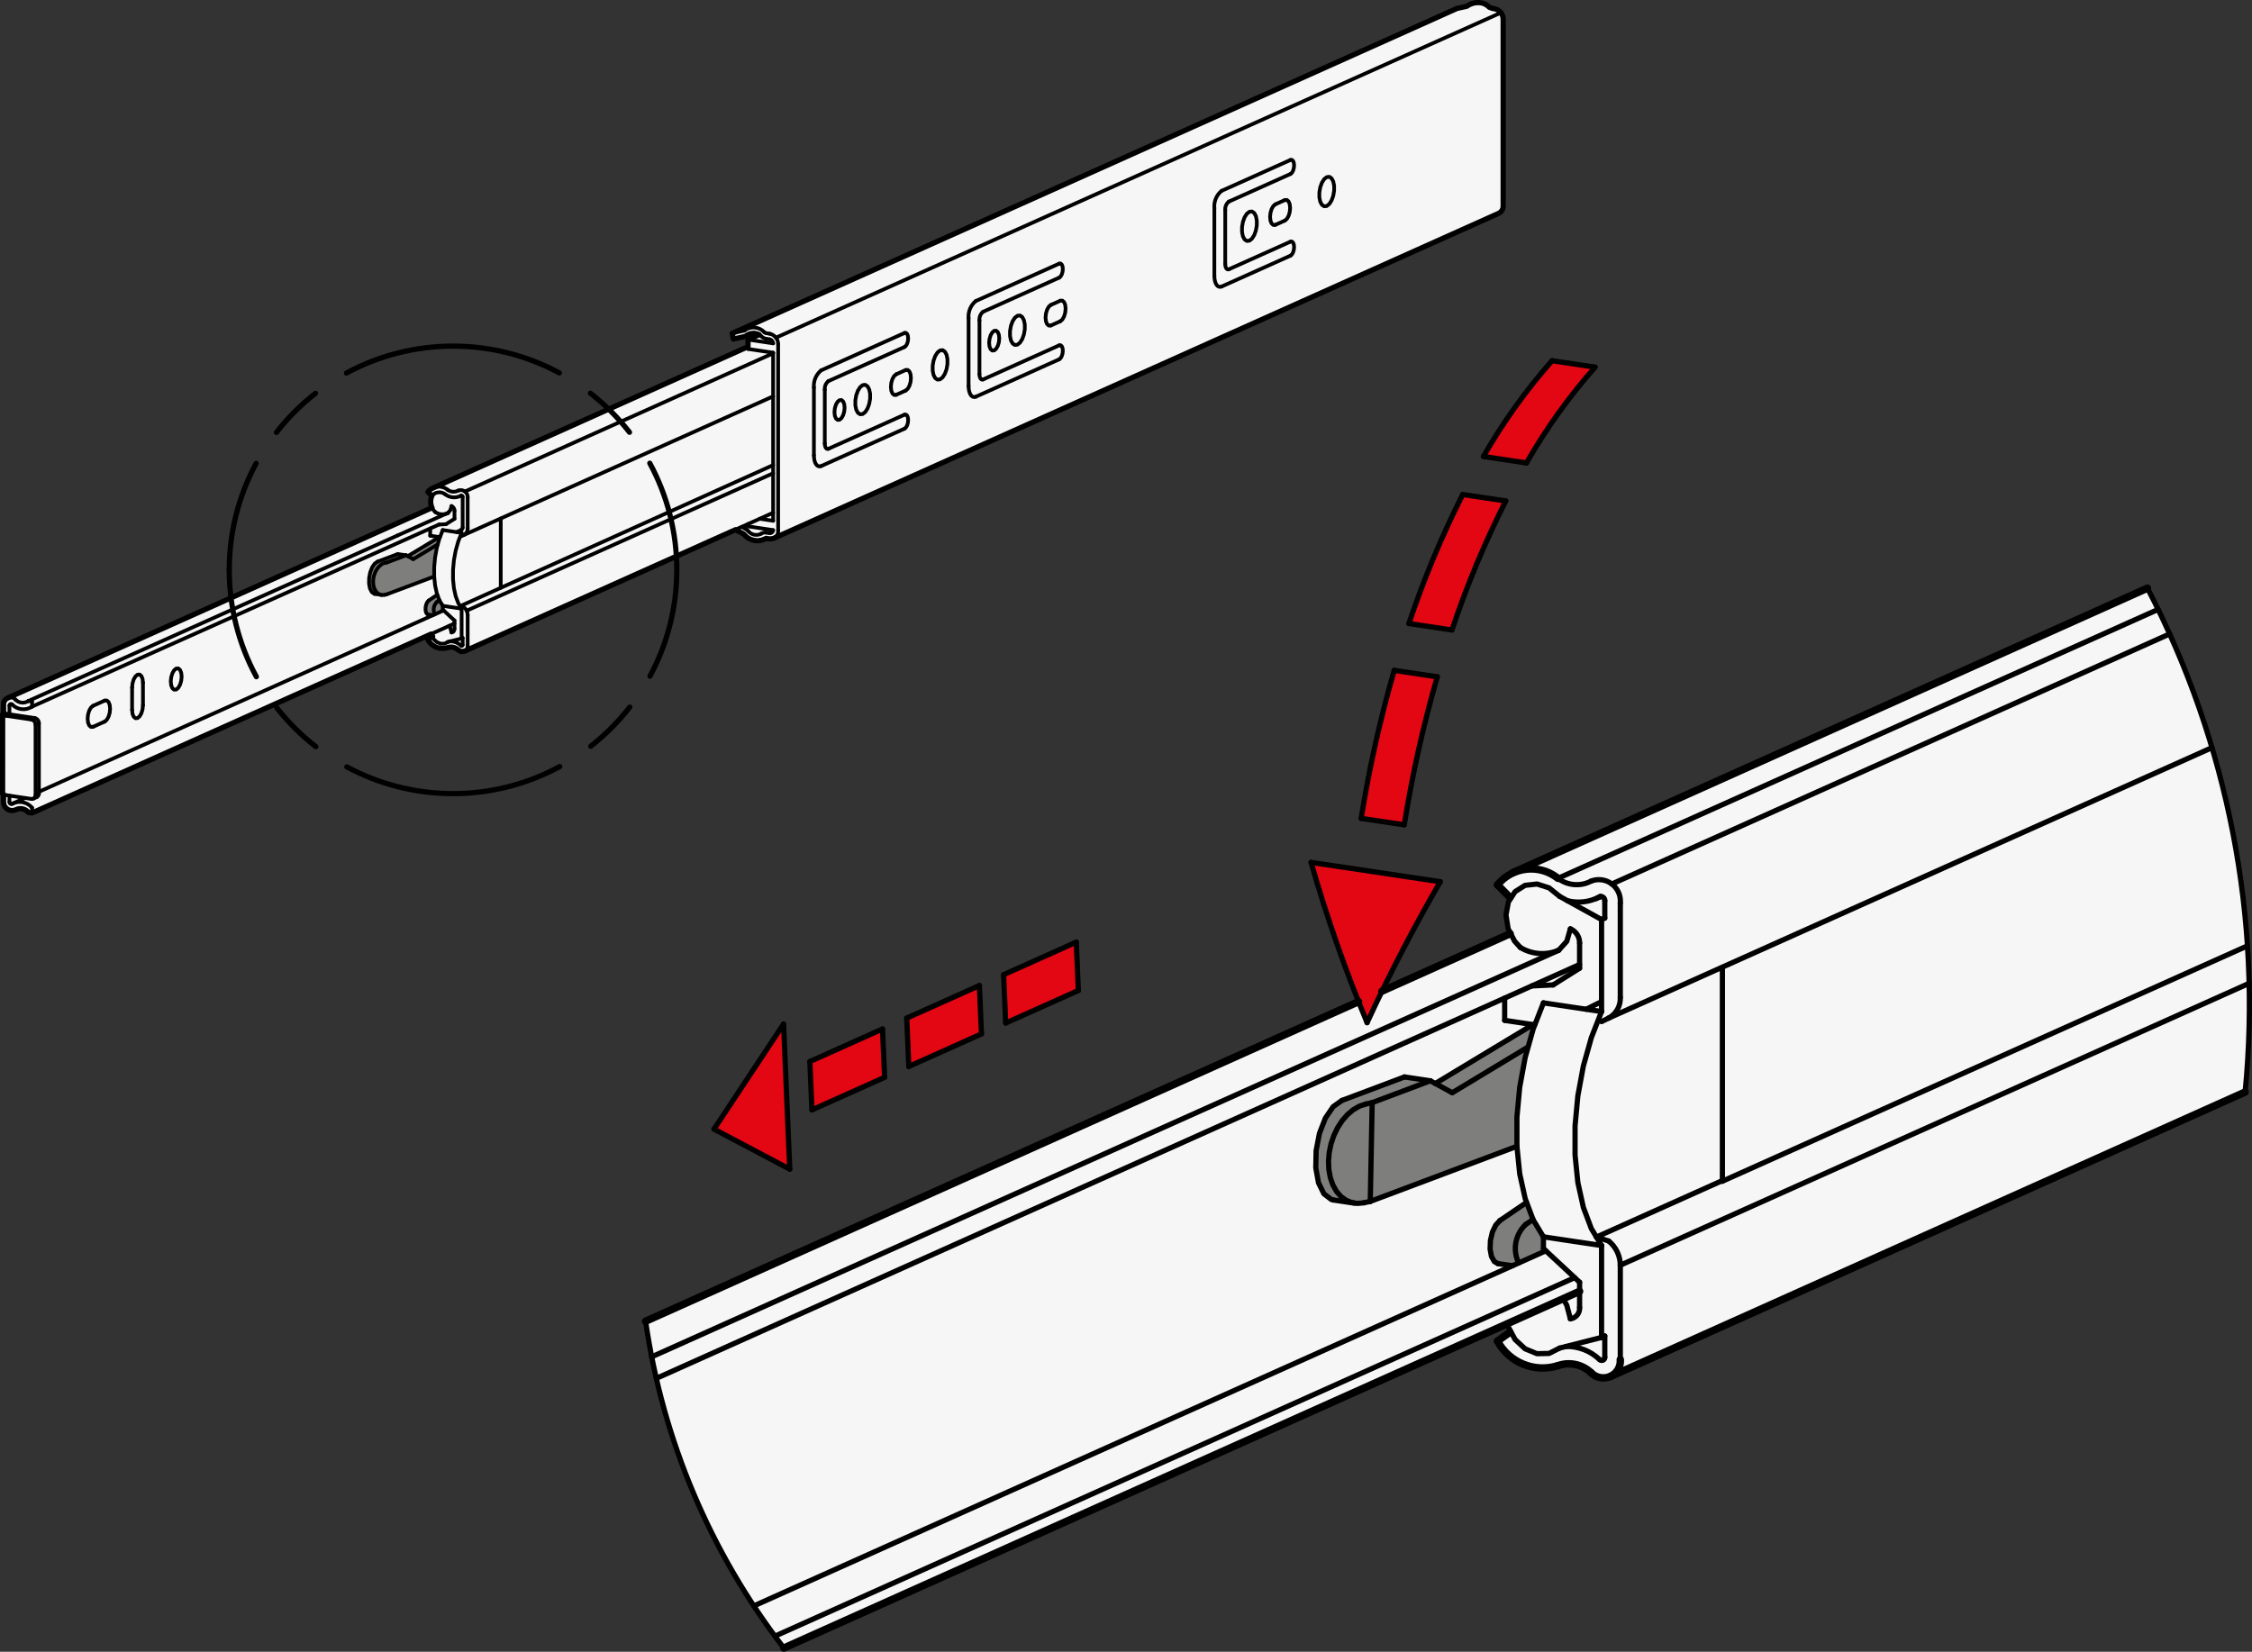 <?xml version="1.0" encoding="utf-8"?>
<!-- Generator: Adobe Illustrator 19.1.0, SVG Export Plug-In . SVG Version: 6.00 Build 0)  -->
<svg version="1.1" xmlns="http://www.w3.org/2000/svg" xmlns:xlink="http://www.w3.org/1999/xlink" x="0px" y="0px"
	 viewBox="0 0 213.955 156.934" enable-background="new 0 0 213.955 156.934" xml:space="preserve">
<rect x="0" y="0" width="213.955" height="156.934" fill="#333333" stroke="none"/>
<g id="MD_x5F_3_x5F_FUELLUNG_x5F_WS">
	<g id="LWPOLYLINE_65_">
		<path fill="#FFFFFF" d="M73.509,51.135l68.882-30.879c0.271-0.135,0.435-0.417,0.42-0.719l0-17.721
			c-0.001-0.54-0.424-0.984-0.963-1.012l-0.351-0.118c-0.199-0.211-0.457-0.357-0.74-0.419c-0.493-0.089-1,0.027-1.405,0.321
			l-0.916,0.201L69.554,31.669l0.117,0.535l1.141-0.25c0.361-0.317,0.88-0.381,1.307-0.16l-1.054,0.472v0.662L41.141,46.352
			c-0.189,0.085-0.356,0.213-0.487,0.373l0.374,0.381c-0.154,0.36-0.15,0.768,0.012,1.124L0.728,66.31
			c-0.237,0.103-0.39,0.337-0.39,0.595l0.002,0.86l-0.089,0.083l-0.004,7.546l0.092,0.089l-0.003,0.708
			c0,0.449,0.364,0.813,0.813,0.813c0.108,0,0.214-0.021,0.313-0.063c0.416-0.227,0.935-0.127,1.238,0.238l0.344,0.051
			l37.911-16.995l0.151,0.211l-0.452,0.325c0.359,0.665,1.139,0.982,1.86,0.756c0.355-0.125,0.749-0.039,1.021,0.221l0.279,0.148
			l0.312-0.031L69.876,50.32l0.787,0.408c0.507,0.656,1.424,0.83,2.136,0.406C73.029,51.21,73.278,51.21,73.509,51.135"/>
	</g>
	<g id="LWPOLYLINE_66_">
		<path fill="#FFFFFF" d="M74.472,156.579l68.736-30.813l0.466,0.65l-1.396,1.002c1.107,2.053,3.516,3.032,5.741,2.333
			c0.537-0.189,1.115-0.225,1.671-0.105l0.794,0.291l0.685,0.496c0.48,0.477,1.199,0.618,1.824,0.359l60.31-27.036
			c1.61-16.52-1.615-33.152-9.282-47.874l-60.242,27.036l-1.501,1.151l1.261,1.273c-0.56,1.048-0.585,2.301-0.067,3.37
			l-82.136,36.821C62.971,136.838,67.495,147.532,74.472,156.579"/>
	</g>
</g>
<g id="MD_x5F_3_x5F_FUELLUNG_x5F_GR">
	<g id="LWPOLYLINE_62_">
		<path fill="#F6F6F6" d="M74.472,156.579l68.736-30.813l0.466,0.65l-1.396,1.002c1.107,2.053,3.516,3.032,5.741,2.333
			c0.537-0.189,1.115-0.225,1.671-0.105l0.794,0.291l0.685,0.496c0.48,0.477,1.199,0.618,1.824,0.359l60.31-27.036
			c1.61-16.52-1.615-33.152-9.282-47.874l-60.242,27.036l-1.501,1.151l1.261,1.273c-0.56,1.048-0.585,2.301-0.067,3.37
			l-82.136,36.821C62.971,136.838,67.495,147.532,74.472,156.579"/>
	</g>
	<g id="LWPOLYLINE_63_">
		<path fill="#F6F6F6" d="M73.509,51.135l68.882-30.879c0.271-0.135,0.435-0.417,0.42-0.719l0-17.721
			c-0.001-0.54-0.424-0.984-0.963-1.012l-0.351-0.118c-0.199-0.211-0.457-0.357-0.74-0.419c-0.493-0.089-1,0.027-1.405,0.321
			l-0.916,0.201L69.554,31.669l0.117,0.535l1.141-0.25c0.361-0.317,0.88-0.381,1.307-0.16l-1.054,0.472v0.662L41.141,46.352
			c-0.189,0.085-0.356,0.213-0.487,0.373l0.374,0.381c-0.154,0.36-0.15,0.768,0.012,1.124L0.728,66.31
			c-0.237,0.103-0.39,0.337-0.39,0.595l0.002,0.86l-0.089,0.083l-0.004,7.546l0.092,0.089l-0.003,0.708
			c0,0.449,0.364,0.813,0.813,0.813c0.108,0,0.214-0.021,0.313-0.063c0.416-0.227,0.935-0.127,1.238,0.238l0.344,0.051
			l37.911-16.995l0.151,0.211l-0.452,0.325c0.359,0.665,1.139,0.982,1.86,0.756c0.355-0.125,0.749-0.039,1.021,0.221l0.279,0.148
			l0.312-0.031L69.876,50.32l0.787,0.408c0.507,0.656,1.424,0.83,2.136,0.406C73.029,51.21,73.278,51.21,73.509,51.135"/>
	</g>
</g>
<g id="MD_x5F_5_x5F_COLOR_x5F_RT">
	<g id="LWPOLYLINE_50_">
		<polygon fill="#E30613" points="74.444,97.292 67.835,107.281 75.033,111.082 		"/>
	</g>
	<g id="LWPOLYLINE_51_">
		<polygon fill="#E30613" points="84.041,102.359 83.845,97.762 76.941,100.857 77.138,105.453 		"/>
	</g>
	<g id="LWPOLYLINE_52_">
		<polygon fill="#E30613" points="93.245,98.233 93.049,93.636 86.146,96.731 86.342,101.327 		"/>
	</g>
	<g id="LWPOLYLINE_53_">
		<polygon fill="#E30613" points="102.45,94.106 102.254,89.51 95.35,92.604 95.547,97.201 		"/>
	</g>
	<g id="LWPOLYLINE_54_">
		<path fill="#E30613" d="M136.836,83.772l-12.274-1.834c1.481,5.173,3.257,10.257,5.32,15.227
			C131.988,92.594,134.309,88.125,136.836,83.772z"/>
	</g>
	<g id="LWPOLYLINE_55_">
		<path fill="#E30613" d="M136.552,64.303l-4.091-0.611c-1.334,4.618-2.382,9.315-3.139,14.062l4.091,0.611
			C134.169,73.617,135.217,68.921,136.552,64.303z"/>
	</g>
	<g id="LWPOLYLINE_56_">
		<path fill="#E30613" d="M143.059,47.594l-4.091-0.611c-1.999,3.958-3.707,8.055-5.113,12.26l4.091,0.611
			C139.352,55.649,141.06,51.552,143.059,47.594z"/>
	</g>
	<g id="LWPOLYLINE_57_">
		<path fill="#E30613" d="M151.547,34.881l-4.091-0.611c-2.478,2.804-4.663,5.854-6.522,9.102l4.091,0.611
			C146.884,40.735,149.069,37.685,151.547,34.881z"/>
	</g>
</g>
<g id="MD_x5F_6_x5F_COLOR_x5F_K064">
	<g id="LWPOLYLINE_58_">
		<path fill="#7E7E7D" d="M144.118,108.911c-0.12-3.912,0.395-7.817,1.525-11.564l-9.278,5.599l-2.93-0.625l-5.949,2.236
			c-1.767,1.457-2.677,3.709-2.419,5.985c-0.252,1.383,0.396,2.776,1.617,3.473l2.893,0.265l14.542-5.364"/>
	</g>
	<g id="LWPOLYLINE_59_">
		<path fill="#7E7E7D" d="M145.018,114.254l-2.52,1.715c-0.609,0.605-0.94,1.436-0.913,2.294c-0.144,0.689,0.143,1.396,0.725,1.791
			l1.382,0.206l3.171-1.422l-0.228-0.212v-1.114C145.923,116.521,145.377,115.421,145.018,114.254"/>
	</g>
	<g id="LWPOLYLINE_60_">
		<path fill="#7E7E7D" d="M41.25,54.772c-0.039-1.267,0.128-2.533,0.494-3.747l-3.006,1.814l-0.949-0.202l-1.927,0.724
			c-0.572,0.472-0.867,1.202-0.784,1.939c-0.082,0.448,0.128,0.899,0.524,1.125l0.937,0.086l4.711-1.738"/>
	</g>
	<g id="LWPOLYLINE_61_">
		<path fill="#7E7E7D" d="M41.542,56.504l-0.817,0.556c-0.197,0.196-0.304,0.465-0.296,0.743c-0.047,0.223,0.046,0.452,0.235,0.58
			l0.448,0.067l1.028-0.461l-0.074-0.069v-0.361C41.835,57.238,41.658,56.882,41.542,56.504"/>
	</g>
</g>
<g id="MD_x5F_1_x5F_025">
	<g id="LINE">
		
			<line fill="none" stroke="#000000" stroke-width="0.354" stroke-linecap="round" stroke-linejoin="round" stroke-miterlimit="10" x1="3.045" y1="67.136" x2="41.708" y2="49.837"/>
	</g>
	<g id="LINE_1_">
		
			<line fill="none" stroke="#000000" stroke-width="0.354" stroke-linecap="round" stroke-linejoin="round" stroke-miterlimit="10" x1="41.041" y1="48.229" x2="36.375" y2="50.321"/>
	</g>
	<g id="LINE_2_">
		
			<line fill="none" stroke="#000000" stroke-width="0.354" stroke-linecap="round" stroke-linejoin="round" stroke-miterlimit="10" x1="36.375" y1="50.321" x2="0.718" y2="66.305"/>
	</g>
	<g id="LINE_3_">
		
			<line fill="none" stroke="#000000" stroke-width="0.354" stroke-linecap="round" stroke-linejoin="round" stroke-miterlimit="10" x1="0.248" y1="67.853" x2="0.248" y2="75.394"/>
	</g>
	<g id="LINE_4_">
		
			<line fill="none" stroke="#000000" stroke-width="0.354" stroke-linecap="round" stroke-linejoin="round" stroke-miterlimit="10" x1="3.167" y1="75.88" x2="3.488" y2="75.736"/>
	</g>
	<g id="LINE_5_">
		
			<line fill="none" stroke="#000000" stroke-width="0.354" stroke-linecap="round" stroke-linejoin="round" stroke-miterlimit="10" x1="42.145" y1="57.995" x2="3.698" y2="75.226"/>
	</g>
	<g id="LINE_6_">
		
			<line fill="none" stroke="#000000" stroke-width="0.354" stroke-linecap="round" stroke-linejoin="round" stroke-miterlimit="10" x1="2.383" y1="75.816" x2="1.299" y2="76.302"/>
	</g>
	<g id="LINE_7_">
		
			<line fill="none" stroke="#000000" stroke-width="0.354" stroke-linecap="round" stroke-linejoin="round" stroke-miterlimit="10" x1="35.602" y1="56.427" x2="36.25" y2="56.524"/>
	</g>
	<g id="LINE_8_">
		
			<line fill="none" stroke="#000000" stroke-width="0.354" stroke-linecap="round" stroke-linejoin="round" stroke-miterlimit="10" x1="40.665" y1="58.384" x2="41.124" y2="58.453"/>
	</g>
	<g id="LINE_9_">
		
			<line fill="none" stroke="#000000" stroke-width="0.354" stroke-linecap="round" stroke-linejoin="round" stroke-miterlimit="10" x1="71.065" y1="32.927" x2="41.134" y2="46.345"/>
	</g>
	<g id="LINE_10_">
		
			<line fill="none" stroke="#000000" stroke-width="0.354" stroke-linecap="round" stroke-linejoin="round" stroke-miterlimit="10" x1="44.126" y1="61.863" x2="73.451" y2="48.717"/>
	</g>
	<g id="LINE_11_">
		
			<line fill="none" stroke="#000000" stroke-width="0.354" stroke-linecap="round" stroke-linejoin="round" stroke-miterlimit="10" x1="139.909" y1="0.339" x2="139.352" y2="0.589"/>
	</g>
	<g id="LINE_12_">
		
			<line fill="none" stroke="#000000" stroke-width="0.354" stroke-linecap="round" stroke-linejoin="round" stroke-miterlimit="10" x1="73.509" y1="51.135" x2="142.391" y2="20.256"/>
	</g>
	<g id="LINE_13_">
		
			<line fill="none" stroke="#000000" stroke-width="0.354" stroke-linecap="round" stroke-linejoin="round" stroke-miterlimit="10" x1="47.575" y1="49.268" x2="47.575" y2="55.849"/>
	</g>
	<g id="LINE_14_">
		
			<line fill="none" stroke="#000000" stroke-width="0.354" stroke-linecap="round" stroke-linejoin="round" stroke-miterlimit="10" x1="43.955" y1="60.613" x2="43.856" y2="60.658"/>
	</g>
	<g id="LINE_15_">
		
			<line fill="none" stroke="#000000" stroke-width="0.354" stroke-linecap="round" stroke-linejoin="round" stroke-miterlimit="10" x1="43.856" y1="57.828" x2="43.856" y2="60.658"/>
	</g>
	<g id="LWPOLYLINE_1_">
		
			<polyline fill="none" stroke="#000000" stroke-width="0.354" stroke-linecap="round" stroke-linejoin="round" stroke-miterlimit="10" points="
			43.856,50.626 43.541,51.431 43.295,52.305 43.126,53.22 43.04,54.143 43.04,55.043 43.126,55.889 43.295,56.652 43.541,57.306 
			43.856,57.828 		"/>
	</g>
	<g id="LWPOLYLINE_2_">
		
			<polyline fill="none" stroke="#000000" stroke-width="0.354" stroke-linecap="round" stroke-linejoin="round" stroke-miterlimit="10" points="
			42.066,57.561 41.751,57.039 41.505,56.385 41.336,55.622 41.25,54.775 41.25,53.875 41.336,52.952 41.505,52.038 41.751,51.163 
			42.066,50.359 		"/>
	</g>
	<g id="LINE_16_">
		
			<line fill="none" stroke="#000000" stroke-width="0.354" stroke-linecap="round" stroke-linejoin="round" stroke-miterlimit="10" x1="43.856" y1="50.626" x2="42.066" y2="50.359"/>
	</g>
	<g id="LINE_17_">
		
			<line fill="none" stroke="#000000" stroke-width="0.354" stroke-linecap="round" stroke-linejoin="round" stroke-miterlimit="10" x1="42.066" y1="57.561" x2="43.856" y2="57.828"/>
	</g>
	<g id="LINE_18_">
		
			<line fill="none" stroke="#000000" stroke-width="0.354" stroke-linecap="round" stroke-linejoin="round" stroke-miterlimit="10" x1="41.795" y1="51.035" x2="40.873" y2="50.897"/>
	</g>
	<g id="LINE_19_">
		
			<line fill="none" stroke="#000000" stroke-width="0.354" stroke-linecap="round" stroke-linejoin="round" stroke-miterlimit="10" x1="40.873" y1="50.897" x2="40.873" y2="50.212"/>
	</g>
	<g id="LINE_20_">
		
			<line fill="none" stroke="#000000" stroke-width="0.354" stroke-linecap="round" stroke-linejoin="round" stroke-miterlimit="10" x1="41.708" y1="49.837" x2="42.365" y2="49.806"/>
	</g>
	<g id="LINE_21_">
		
			<line fill="none" stroke="#000000" stroke-width="0.354" stroke-linecap="round" stroke-linejoin="round" stroke-miterlimit="10" x1="42.365" y1="49.806" x2="43.18" y2="49.292"/>
	</g>
	<g id="LINE_22_">
		
			<line fill="none" stroke="#000000" stroke-width="0.354" stroke-linecap="round" stroke-linejoin="round" stroke-miterlimit="10" x1="43.18" y1="49.292" x2="43.18" y2="48.512"/>
	</g>
	<g id="ARC">
		
			<path fill="none" stroke="#000000" stroke-width="0.354" stroke-linecap="round" stroke-linejoin="round" stroke-miterlimit="10" d="
			M43.18,48.512c0.001-0.188-0.111-0.359-0.284-0.433"/>
	</g>
	<g id="LWPOLYLINE_3_">
		
			<polyline fill="none" stroke="#000000" stroke-width="0.354" stroke-linecap="round" stroke-linejoin="round" stroke-miterlimit="10" points="
			41.137,47.022 40.988,47.254 40.913,47.654 40.98,48.077 41.181,48.462 41.355,48.653 		"/>
	</g>
	<g id="LWPOLYLINE_4_">
		
			<polyline fill="none" stroke="#000000" stroke-width="0.354" stroke-linecap="round" stroke-linejoin="round" stroke-miterlimit="10" points="
			42.567,48.742 42.786,48.464 42.896,48.079 		"/>
	</g>
	<g id="LINE_23_">
		
			<line fill="none" stroke="#000000" stroke-width="0.354" stroke-linecap="round" stroke-linejoin="round" stroke-miterlimit="10" x1="43.856" y1="60.658" x2="42.565" y2="60.986"/>
	</g>
	<g id="LWPOLYLINE_5_">
		
			<polyline fill="none" stroke="#000000" stroke-width="0.354" stroke-linecap="round" stroke-linejoin="round" stroke-miterlimit="10" points="
			42.565,60.986 42.24,61.15 41.869,61.158 41.502,61.008 41.194,60.722 40.988,60.34 40.955,60.235 		"/>
	</g>
	<g id="LWPOLYLINE_6_">
		
			<polyline fill="none" stroke="#000000" stroke-width="0.354" stroke-linecap="round" stroke-linejoin="round" stroke-miterlimit="10" points="
			42.674,59.465 42.786,59.668 42.896,60.086 		"/>
	</g>
	<g id="ARC_1_">
		
			<path fill="none" stroke="#000000" stroke-width="0.354" stroke-linecap="round" stroke-linejoin="round" stroke-miterlimit="10" d="
			M42.896,60.086c0.172-0.023,0.296-0.175,0.284-0.348"/>
	</g>
	<g id="LINE_24_">
		
			<line fill="none" stroke="#000000" stroke-width="0.354" stroke-linecap="round" stroke-linejoin="round" stroke-miterlimit="10" x1="43.18" y1="59.737" x2="43.18" y2="58.958"/>
	</g>
	<g id="LINE_25_">
		
			<line fill="none" stroke="#000000" stroke-width="0.354" stroke-linecap="round" stroke-linejoin="round" stroke-miterlimit="10" x1="43.18" y1="58.958" x2="42.066" y2="57.922"/>
	</g>
	<g id="LINE_26_">
		
			<line fill="none" stroke="#000000" stroke-width="0.354" stroke-linecap="round" stroke-linejoin="round" stroke-miterlimit="10" x1="42.066" y1="57.922" x2="42.066" y2="57.561"/>
	</g>
	<g id="LINE_27_">
		
			<line fill="none" stroke="#000000" stroke-width="0.354" stroke-linecap="round" stroke-linejoin="round" stroke-miterlimit="10" x1="42.896" y1="60.086" x2="43.072" y2="60.006"/>
	</g>
	<g id="ARC_2_">
		
			<path fill="none" stroke="#000000" stroke-width="0.354" stroke-linecap="round" stroke-linejoin="round" stroke-miterlimit="10" d="
			M2.979,75.905c0.196,0.023,0.373-0.116,0.396-0.312c0.003-0.024,0.003-0.048,0.001-0.072"/>
	</g>
	<g id="LINE_28_">
		
			<line fill="none" stroke="#000000" stroke-width="0.354" stroke-linecap="round" stroke-linejoin="round" stroke-miterlimit="10" x1="2.979" y1="75.905" x2="0.593" y2="75.548"/>
	</g>
	<g id="LINE_29_">
		
			<line fill="none" stroke="#000000" stroke-width="0.354" stroke-linecap="round" stroke-linejoin="round" stroke-miterlimit="10" x1="0.593" y1="68.008" x2="2.979" y2="68.364"/>
	</g>
	<g id="ARC_3_">
		
			<path fill="none" stroke="#000000" stroke-width="0.354" stroke-linecap="round" stroke-linejoin="round" stroke-miterlimit="10" d="
			M3.376,68.867c0.005-0.241-0.162-0.452-0.398-0.503"/>
	</g>
	<g id="LINE_30_">
		
			<line fill="none" stroke="#000000" stroke-width="0.354" stroke-linecap="round" stroke-linejoin="round" stroke-miterlimit="10" x1="3.376" y1="68.867" x2="3.376" y2="75.521"/>
	</g>
	<g id="ARC_4_">
		
			<path fill="none" stroke="#000000" stroke-width="0.354" stroke-linecap="round" stroke-linejoin="round" stroke-miterlimit="10" d="
			M3.698,68.723c0.005-0.241-0.162-0.452-0.398-0.503"/>
	</g>
	<g id="LINE_31_">
		
			<line fill="none" stroke="#000000" stroke-width="0.354" stroke-linecap="round" stroke-linejoin="round" stroke-miterlimit="10" x1="3.698" y1="75.377" x2="3.698" y2="68.723"/>
	</g>
	<g id="LWPOLYLINE_7_">
		
			<polyline fill="none" stroke="#000000" stroke-width="0.354" stroke-linecap="round" stroke-linejoin="round" stroke-miterlimit="10" points="
			0.34,67.764 0.285,67.796 0.254,67.83 0.25,67.865 0.272,67.899 0.319,67.932 0.39,67.962 0.483,67.987 0.593,68.008 		"/>
	</g>
	<g id="LINE_32_">
		
			<line fill="none" stroke="#000000" stroke-width="0.354" stroke-linecap="round" stroke-linejoin="round" stroke-miterlimit="10" x1="0.34" y1="67.764" x2="0.897" y2="67.847"/>
	</g>
	<g id="LINE_33_">
		
			<line fill="none" stroke="#000000" stroke-width="0.354" stroke-linecap="round" stroke-linejoin="round" stroke-miterlimit="10" x1="0.874" y1="67.858" x2="0.897" y2="67.847"/>
	</g>
	<g id="LINE_34_">
		
			<line fill="none" stroke="#000000" stroke-width="0.354" stroke-linecap="round" stroke-linejoin="round" stroke-miterlimit="10" x1="3.3" y1="68.22" x2="0.874" y2="67.858"/>
	</g>
	<g id="LINE_35_">
		
			<line fill="none" stroke="#000000" stroke-width="0.354" stroke-linecap="round" stroke-linejoin="round" stroke-miterlimit="10" x1="0.897" y1="67.036" x2="0.897" y2="67.847"/>
	</g>
	<g id="LINE_36_">
		
			<line fill="none" stroke="#000000" stroke-width="0.354" stroke-linecap="round" stroke-linejoin="round" stroke-miterlimit="10" x1="0.34" y1="66.953" x2="0.34" y2="67.764"/>
	</g>
	<g id="ARC_5_">
		
			<path fill="none" stroke="#000000" stroke-width="0.354" stroke-linecap="round" stroke-linejoin="round" stroke-miterlimit="10" d="
			M1.463,66.463c-0.244-0.263-0.654-0.278-0.917-0.035c-0.145,0.134-0.22,0.327-0.206,0.524"/>
	</g>
	<g id="ARC_6_">
		
			<path fill="none" stroke="#000000" stroke-width="0.354" stroke-linecap="round" stroke-linejoin="round" stroke-miterlimit="10" d="
			M1.463,66.463c0.325,0.341,0.849,0.397,1.238,0.132"/>
	</g>
	<g id="LINE_37_">
		
			<line fill="none" stroke="#000000" stroke-width="0.354" stroke-linecap="round" stroke-linejoin="round" stroke-miterlimit="10" x1="2.701" y1="66.596" x2="3.045" y2="66.647"/>
	</g>
	<g id="LINE_38_">
		
			<line fill="none" stroke="#000000" stroke-width="0.354" stroke-linecap="round" stroke-linejoin="round" stroke-miterlimit="10" x1="3.045" y1="66.647" x2="3.045" y2="67.136"/>
	</g>
	<g id="ARC_7_">
		
			<path fill="none" stroke="#000000" stroke-width="0.354" stroke-linecap="round" stroke-linejoin="round" stroke-miterlimit="10" d="
			M1.147,66.927c0.498,0.522,1.299,0.61,1.898,0.209"/>
	</g>
	<g id="ARC_8_">
		
			<path fill="none" stroke="#000000" stroke-width="0.354" stroke-linecap="round" stroke-linejoin="round" stroke-miterlimit="10" d="
			M1.147,66.927c-0.054-0.058-0.145-0.062-0.204-0.008c-0.032,0.03-0.049,0.073-0.046,0.116"/>
	</g>
	<g id="LWPOLYLINE_8_">
		
			<polyline fill="none" stroke="#000000" stroke-width="0.354" stroke-linecap="round" stroke-linejoin="round" stroke-miterlimit="10" points="
			0.593,75.548 0.483,75.528 0.39,75.502 0.319,75.473 0.272,75.44 0.25,75.406 0.248,75.394 		"/>
	</g>
	<g id="LINE_39_">
		
			<line fill="none" stroke="#000000" stroke-width="0.354" stroke-linecap="round" stroke-linejoin="round" stroke-miterlimit="10" x1="12.55" y1="67.459" x2="12.55" y2="65.329"/>
	</g>
	<g id="LWPOLYLINE_9_">
		
			<polyline fill="none" stroke="#000000" stroke-width="0.354" stroke-linecap="round" stroke-linejoin="round" stroke-miterlimit="10" points="
			13.583,66.995 13.544,67.395 13.432,67.769 13.264,68.06 13.066,68.225 12.869,68.238 12.701,68.096 12.589,67.823 12.55,67.459 
					"/>
	</g>
	<g id="LINE_40_">
		
			<line fill="none" stroke="#000000" stroke-width="0.354" stroke-linecap="round" stroke-linejoin="round" stroke-miterlimit="10" x1="13.583" y1="64.866" x2="13.583" y2="66.995"/>
	</g>
	<g id="LWPOLYLINE_10_">
		
			<polyline fill="none" stroke="#000000" stroke-width="0.354" stroke-linecap="round" stroke-linejoin="round" stroke-miterlimit="10" points="
			12.55,65.329 12.589,64.93 12.701,64.556 12.869,64.264 13.066,64.1 13.264,64.087 13.432,64.228 13.544,64.502 13.583,64.866 		
			"/>
	</g>
	<g id="LWPOLYLINE_11_">
		
			<polyline fill="none" stroke="#000000" stroke-width="0.354" stroke-linecap="round" stroke-linejoin="round" stroke-miterlimit="10" points="
			8.842,69.054 8.644,69.067 8.476,68.926 8.364,68.652 8.325,68.288 8.364,67.888 8.476,67.514 8.644,67.223 8.842,67.058 		"/>
	</g>
	<g id="LINE_41_">
		
			<line fill="none" stroke="#000000" stroke-width="0.354" stroke-linecap="round" stroke-linejoin="round" stroke-miterlimit="10" x1="9.944" y1="68.56" x2="8.842" y2="69.054"/>
	</g>
	<g id="LWPOLYLINE_12_">
		
			<polyline fill="none" stroke="#000000" stroke-width="0.354" stroke-linecap="round" stroke-linejoin="round" stroke-miterlimit="10" points="
			9.944,66.564 10.141,66.552 10.309,66.693 10.421,66.966 10.46,67.331 10.421,67.73 10.309,68.104 10.141,68.396 9.944,68.56 		
			"/>
	</g>
	<g id="LINE_42_">
		
			<line fill="none" stroke="#000000" stroke-width="0.354" stroke-linecap="round" stroke-linejoin="round" stroke-miterlimit="10" x1="8.842" y1="67.058" x2="9.944" y2="66.564"/>
	</g>
	<g id="LWPOLYLINE_13_">
		
			<polyline fill="none" stroke="#000000" stroke-width="0.354" stroke-linecap="round" stroke-linejoin="round" stroke-miterlimit="10" points="
			16.74,63.517 16.542,63.682 16.375,63.974 16.263,64.348 16.223,64.747 16.263,65.111 16.375,65.385 16.542,65.526 16.74,65.514 
			16.938,65.349 17.105,65.057 17.217,64.683 17.257,64.284 17.217,63.92 17.105,63.646 16.938,63.505 16.74,63.517 		"/>
	</g>
	<g id="LINE_43_">
		
			<line fill="none" stroke="#000000" stroke-width="0.354" stroke-linecap="round" stroke-linejoin="round" stroke-miterlimit="10" x1="0.897" y1="75.594" x2="0.897" y2="76.199"/>
	</g>
	<g id="ARC_9_">
		
			<path fill="none" stroke="#000000" stroke-width="0.354" stroke-linecap="round" stroke-linejoin="round" stroke-miterlimit="10" d="
			M3.488,75.736c0.135-0.067,0.218-0.209,0.21-0.36"/>
	</g>
	<g id="ARC_10_">
		
			<path fill="none" stroke="#000000" stroke-width="0.354" stroke-linecap="round" stroke-linejoin="round" stroke-miterlimit="10" d="
			M0.897,76.199c-0.009,0.099,0.064,0.187,0.163,0.196c0.029,0.003,0.059-0.002,0.086-0.013"/>
	</g>
	<g id="ARC_11_">
		
			<path fill="none" stroke="#000000" stroke-width="0.354" stroke-linecap="round" stroke-linejoin="round" stroke-miterlimit="10" d="
			M3.045,76.741c-0.467-0.556-1.261-0.706-1.898-0.359"/>
	</g>
	<g id="LINE_44_">
		
			<line fill="none" stroke="#000000" stroke-width="0.354" stroke-linecap="round" stroke-linejoin="round" stroke-miterlimit="10" x1="3.045" y1="76.741" x2="3.045" y2="77.23"/>
	</g>
	<g id="LINE_45_">
		
			<line fill="none" stroke="#000000" stroke-width="0.354" stroke-linecap="round" stroke-linejoin="round" stroke-miterlimit="10" x1="3.045" y1="77.23" x2="2.701" y2="77.179"/>
	</g>
	<g id="ARC_12_">
		
			<path fill="none" stroke="#000000" stroke-width="0.354" stroke-linecap="round" stroke-linejoin="round" stroke-miterlimit="10" d="
			M2.701,77.179c-0.303-0.365-0.822-0.464-1.238-0.238"/>
	</g>
	<g id="ARC_13_">
		
			<path fill="none" stroke="#000000" stroke-width="0.354" stroke-linecap="round" stroke-linejoin="round" stroke-miterlimit="10" d="
			M0.34,76.116C0.299,76.563,0.628,76.959,1.074,77c0.132,0.012,0.266-0.008,0.388-0.059"/>
	</g>
	<g id="LINE_46_">
		
			<line fill="none" stroke="#000000" stroke-width="0.354" stroke-linecap="round" stroke-linejoin="round" stroke-miterlimit="10" x1="0.34" y1="75.483" x2="0.34" y2="76.116"/>
	</g>
	<g id="LINE_47_">
		
			<line fill="none" stroke="#000000" stroke-width="0.354" stroke-linecap="round" stroke-linejoin="round" stroke-miterlimit="10" x1="3.045" y1="77.23" x2="43.18" y2="59.238"/>
	</g>
	<g id="LINE_48_">
		
			<line fill="none" stroke="#000000" stroke-width="0.354" stroke-linecap="round" stroke-linejoin="round" stroke-miterlimit="10" x1="36.736" y1="56.47" x2="36.539" y2="56.513"/>
	</g>
	<g id="ELLIPSE">
		
			<path fill="none" stroke="#000000" stroke-width="0.354" stroke-linecap="round" stroke-linejoin="round" stroke-miterlimit="10" d="
			M36.597,53.473c-0.618,0.134-1.131,0.923-1.147,1.763c-0.016,0.84,0.471,1.412,1.089,1.278"/>
	</g>
	<g id="LINE_49_">
		
			<line fill="none" stroke="#000000" stroke-width="0.354" stroke-linecap="round" stroke-linejoin="round" stroke-miterlimit="10" x1="36.597" y1="53.473" x2="36.795" y2="53.43"/>
	</g>
	<g id="LWPOLYLINE_14_">
		
			<polyline fill="none" stroke="#000000" stroke-width="0.354" stroke-linecap="round" stroke-linejoin="round" stroke-miterlimit="10" points="
			35.862,53.363 35.593,53.555 35.353,53.907 35.171,54.377 35.069,54.908 35.059,55.436 35.142,55.897 35.309,56.236 
			35.538,56.412 35.602,56.427 		"/>
	</g>
	<g id="LINE_50_">
		
			<line fill="none" stroke="#000000" stroke-width="0.354" stroke-linecap="round" stroke-linejoin="round" stroke-miterlimit="10" x1="38.584" y1="52.757" x2="39.261" y2="53.125"/>
	</g>
	<g id="LINE_51_">
		
			<line fill="none" stroke="#000000" stroke-width="0.354" stroke-linecap="round" stroke-linejoin="round" stroke-miterlimit="10" x1="39.261" y1="53.125" x2="41.584" y2="51.723"/>
	</g>
	<g id="ARC_14_">
		
			<path fill="none" stroke="#000000" stroke-width="0.354" stroke-linecap="round" stroke-linejoin="round" stroke-miterlimit="10" d="
			M41.521,57.18c-0.327,0.305-0.413,0.79-0.21,1.189"/>
	</g>
	<g id="LINE_52_">
		
			<line fill="none" stroke="#000000" stroke-width="0.354" stroke-linecap="round" stroke-linejoin="round" stroke-miterlimit="10" x1="41.521" y1="57.18" x2="41.746" y2="57.027"/>
	</g>
	<g id="LINE_53_">
		
			<line fill="none" stroke="#000000" stroke-width="0.354" stroke-linecap="round" stroke-linejoin="round" stroke-miterlimit="10" x1="41.25" y1="54.774" x2="36.736" y2="56.47"/>
	</g>
	<g id="LINE_54_">
		
			<line fill="none" stroke="#000000" stroke-width="0.354" stroke-linecap="round" stroke-linejoin="round" stroke-miterlimit="10" x1="36.795" y1="53.43" x2="38.584" y2="52.757"/>
	</g>
	<g id="LINE_55_">
		
			<line fill="none" stroke="#000000" stroke-width="0.354" stroke-linecap="round" stroke-linejoin="round" stroke-miterlimit="10" x1="38.584" y1="52.757" x2="37.789" y2="52.639"/>
	</g>
	<g id="LINE_56_">
		
			<line fill="none" stroke="#000000" stroke-width="0.354" stroke-linecap="round" stroke-linejoin="round" stroke-miterlimit="10" x1="37.789" y1="52.639" x2="35.862" y2="53.363"/>
	</g>
	<g id="LINE_57_">
		
			<line fill="none" stroke="#000000" stroke-width="0.354" stroke-linecap="round" stroke-linejoin="round" stroke-miterlimit="10" x1="41.744" y1="51.027" x2="38.738" y2="52.841"/>
	</g>
	<g id="LWPOLYLINE_15_">
		
			<polyline fill="none" stroke="#000000" stroke-width="0.354" stroke-linecap="round" stroke-linejoin="round" stroke-miterlimit="10" points="
			40.726,57.061 40.598,57.199 40.496,57.413 40.435,57.672 40.425,57.936 40.466,58.164 40.554,58.322 40.665,58.384 		"/>
	</g>
	<g id="LINE_58_">
		
			<line fill="none" stroke="#000000" stroke-width="0.354" stroke-linecap="round" stroke-linejoin="round" stroke-miterlimit="10" x1="41.542" y1="56.505" x2="40.726" y2="57.061"/>
	</g>
	<g id="ARC_15_">
		
			<path fill="none" stroke="#000000" stroke-width="0.354" stroke-linecap="round" stroke-linejoin="round" stroke-miterlimit="10" d="
			M44.432,47.286c0.032-0.364-0.237-0.686-0.601-0.718c-0.1-0.009-0.202,0.005-0.296,0.041"/>
	</g>
	<g id="LINE_59_">
		
			<line fill="none" stroke="#000000" stroke-width="0.354" stroke-linecap="round" stroke-linejoin="round" stroke-miterlimit="10" x1="43.382" y1="50.555" x2="43.836" y2="50.331"/>
	</g>
	<g id="ARC_16_">
		
			<path fill="none" stroke="#000000" stroke-width="0.354" stroke-linecap="round" stroke-linejoin="round" stroke-miterlimit="10" d="
			M43.836,50.331c0.077-0.042,0.123-0.125,0.119-0.213"/>
	</g>
	<g id="LINE_60_">
		
			<line fill="none" stroke="#000000" stroke-width="0.354" stroke-linecap="round" stroke-linejoin="round" stroke-miterlimit="10" x1="43.955" y1="50.118" x2="43.955" y2="47.214"/>
	</g>
	<g id="ARC_17_">
		
			<path fill="none" stroke="#000000" stroke-width="0.354" stroke-linecap="round" stroke-linejoin="round" stroke-miterlimit="10" d="
			M43.955,47.214c0.006-0.065-0.042-0.122-0.107-0.128c-0.018-0.002-0.036,0.001-0.053,0.007"/>
	</g>
	<g id="ARC_18_">
		
			<path fill="none" stroke="#000000" stroke-width="0.354" stroke-linecap="round" stroke-linejoin="round" stroke-miterlimit="10" d="
			M42.304,46.971c0.43,0.33,1.013,0.378,1.492,0.123"/>
	</g>
	<g id="ARC_19_">
		
			<path fill="none" stroke="#000000" stroke-width="0.354" stroke-linecap="round" stroke-linejoin="round" stroke-miterlimit="10" d="
			M42.304,46.971c-0.39-0.311-0.958-0.25-1.273,0.137"/>
	</g>
	<g id="LINE_61_">
		
			<line fill="none" stroke="#000000" stroke-width="0.354" stroke-linecap="round" stroke-linejoin="round" stroke-miterlimit="10" x1="41.031" y1="47.108" x2="40.654" y2="46.725"/>
	</g>
	<g id="ARC_20_">
		
			<path fill="none" stroke="#000000" stroke-width="0.354" stroke-linecap="round" stroke-linejoin="round" stroke-miterlimit="10" d="
			M42.515,46.525c-0.57-0.454-1.4-0.365-1.86,0.2"/>
	</g>
	<g id="ARC_21_">
		
			<path fill="none" stroke="#000000" stroke-width="0.354" stroke-linecap="round" stroke-linejoin="round" stroke-miterlimit="10" d="
			M42.515,46.525c0.294,0.225,0.693,0.258,1.021,0.084"/>
	</g>
	<g id="LINE_62_">
		
			<line fill="none" stroke="#000000" stroke-width="0.354" stroke-linecap="round" stroke-linejoin="round" stroke-miterlimit="10" x1="44.432" y1="47.286" x2="44.432" y2="50.189"/>
	</g>
	<g id="ARC_22_">
		
			<path fill="none" stroke="#000000" stroke-width="0.354" stroke-linecap="round" stroke-linejoin="round" stroke-miterlimit="10" d="
			M44.074,50.827c0.231-0.127,0.37-0.374,0.358-0.638"/>
	</g>
	<g id="LINE_63_">
		
			<line fill="none" stroke="#000000" stroke-width="0.354" stroke-linecap="round" stroke-linejoin="round" stroke-miterlimit="10" x1="44.074" y1="50.827" x2="43.856" y2="50.935"/>
	</g>
	<g id="LINE_64_">
		
			<line fill="none" stroke="#000000" stroke-width="0.354" stroke-linecap="round" stroke-linejoin="round" stroke-miterlimit="10" x1="43.718" y1="57.599" x2="44.074" y2="57.69"/>
	</g>
	<g id="ARC_23_">
		
			<path fill="none" stroke="#000000" stroke-width="0.354" stroke-linecap="round" stroke-linejoin="round" stroke-miterlimit="10" d="
			M44.432,58.435c-0.002-0.289-0.133-0.563-0.358-0.745"/>
	</g>
	<g id="LINE_65_">
		
			<line fill="none" stroke="#000000" stroke-width="0.354" stroke-linecap="round" stroke-linejoin="round" stroke-miterlimit="10" x1="44.432" y1="58.435" x2="44.432" y2="61.338"/>
	</g>
	<g id="ARC_24_">
		
			<path fill="none" stroke="#000000" stroke-width="0.354" stroke-linecap="round" stroke-linejoin="round" stroke-miterlimit="10" d="
			M43.535,61.747c0.203,0.206,0.536,0.209,0.742,0.005c0.11-0.108,0.167-0.26,0.155-0.414"/>
	</g>
	<g id="ARC_25_">
		
			<path fill="none" stroke="#000000" stroke-width="0.354" stroke-linecap="round" stroke-linejoin="round" stroke-miterlimit="10" d="
			M43.535,61.747c-0.271-0.26-0.666-0.346-1.021-0.221"/>
	</g>
	<g id="ARC_26_">
		
			<path fill="none" stroke="#000000" stroke-width="0.354" stroke-linecap="round" stroke-linejoin="round" stroke-miterlimit="10" d="
			M40.654,60.77c0.359,0.665,1.139,0.982,1.86,0.756"/>
	</g>
	<g id="LINE_66_">
		
			<line fill="none" stroke="#000000" stroke-width="0.354" stroke-linecap="round" stroke-linejoin="round" stroke-miterlimit="10" x1="40.654" y1="60.77" x2="41.031" y2="60.5"/>
	</g>
	<g id="ARC_27_">
		
			<path fill="none" stroke="#000000" stroke-width="0.354" stroke-linecap="round" stroke-linejoin="round" stroke-miterlimit="10" d="
			M43.796,61.34c-0.29-0.278-0.681-0.424-1.082-0.403"/>
	</g>
	<g id="ARC_28_">
		
			<path fill="none" stroke="#000000" stroke-width="0.354" stroke-linecap="round" stroke-linejoin="round" stroke-miterlimit="10" d="
			M43.796,61.34c0.036,0.037,0.095,0.037,0.132,0.001c0.02-0.019,0.03-0.046,0.028-0.074"/>
	</g>
	<g id="LINE_67_">
		
			<line fill="none" stroke="#000000" stroke-width="0.354" stroke-linecap="round" stroke-linejoin="round" stroke-miterlimit="10" x1="43.955" y1="61.267" x2="43.955" y2="60.613"/>
	</g>
	<g id="LINE_68_">
		
			<line fill="none" stroke="#000000" stroke-width="0.354" stroke-linecap="round" stroke-linejoin="round" stroke-miterlimit="10" x1="73.451" y1="44.19" x2="43.712" y2="57.59"/>
	</g>
	<g id="LINE_69_">
		
			<line fill="none" stroke="#000000" stroke-width="0.354" stroke-linecap="round" stroke-linejoin="round" stroke-miterlimit="10" x1="41.031" y1="60.5" x2="41.051" y2="60.491"/>
	</g>
	<g id="LINE_70_">
		
			<line fill="none" stroke="#000000" stroke-width="0.354" stroke-linecap="round" stroke-linejoin="round" stroke-miterlimit="10" x1="73.133" y1="32.24" x2="72.799" y2="32.19"/>
	</g>
	<g id="ARC_29_">
		
			<path fill="none" stroke="#000000" stroke-width="0.354" stroke-linecap="round" stroke-linejoin="round" stroke-miterlimit="10" d="
			M72.339,31.958c0.126,0.122,0.286,0.203,0.46,0.232"/>
	</g>
	<g id="ARC_30_">
		
			<path fill="none" stroke="#000000" stroke-width="0.354" stroke-linecap="round" stroke-linejoin="round" stroke-miterlimit="10" d="
			M72.339,31.958c-0.329-0.355-0.87-0.41-1.264-0.13"/>
	</g>
	<g id="ARC_31_">
		
			<path fill="none" stroke="#000000" stroke-width="0.354" stroke-linecap="round" stroke-linejoin="round" stroke-miterlimit="10" d="
			M70.812,31.953c0.096-0.021,0.186-0.064,0.263-0.125"/>
	</g>
	<g id="LINE_71_">
		
			<line fill="none" stroke="#000000" stroke-width="0.354" stroke-linecap="round" stroke-linejoin="round" stroke-miterlimit="10" x1="69.704" y1="32.196" x2="70.812" y2="31.953"/>
	</g>
	<g id="LINE_72_">
		
			<line fill="none" stroke="#000000" stroke-width="0.354" stroke-linecap="round" stroke-linejoin="round" stroke-miterlimit="10" x1="69.704" y1="32.196" x2="69.554" y2="31.669"/>
	</g>
	<g id="LINE_73_">
		
			<line fill="none" stroke="#000000" stroke-width="0.354" stroke-linecap="round" stroke-linejoin="round" stroke-miterlimit="10" x1="70.662" y1="31.426" x2="69.554" y2="31.669"/>
	</g>
	<g id="ARC_32_">
		
			<path fill="none" stroke="#000000" stroke-width="0.354" stroke-linecap="round" stroke-linejoin="round" stroke-miterlimit="10" d="
			M70.662,31.426c0.038-0.008,0.074-0.025,0.105-0.05"/>
	</g>
	<g id="ARC_33_">
		
			<path fill="none" stroke="#000000" stroke-width="0.354" stroke-linecap="round" stroke-linejoin="round" stroke-miterlimit="10" d="
			M72.615,31.565c-0.481-0.518-1.271-0.599-1.847-0.189"/>
	</g>
	<g id="ARC_34_">
		
			<path fill="none" stroke="#000000" stroke-width="0.354" stroke-linecap="round" stroke-linejoin="round" stroke-miterlimit="10" d="
			M72.615,31.565c0.05,0.049,0.115,0.081,0.184,0.093"/>
	</g>
	<g id="LINE_74_">
		
			<line fill="none" stroke="#000000" stroke-width="0.354" stroke-linecap="round" stroke-linejoin="round" stroke-miterlimit="10" x1="72.799" y1="31.658" x2="73.133" y2="31.708"/>
	</g>
	<g id="ARC_35_">
		
			<path fill="none" stroke="#000000" stroke-width="0.354" stroke-linecap="round" stroke-linejoin="round" stroke-miterlimit="10" d="
			M73.929,32.714c0.009-0.482-0.324-0.904-0.795-1.006"/>
	</g>
	<g id="LINE_75_">
		
			<line fill="none" stroke="#000000" stroke-width="0.354" stroke-linecap="round" stroke-linejoin="round" stroke-miterlimit="10" x1="73.929" y1="32.714" x2="73.929" y2="50.416"/>
	</g>
	<g id="ARC_36_">
		
			<path fill="none" stroke="#000000" stroke-width="0.354" stroke-linecap="round" stroke-linejoin="round" stroke-miterlimit="10" d="
			M73.133,51.184c0.391,0.047,0.746-0.233,0.793-0.624c0.006-0.048,0.007-0.096,0.003-0.144"/>
	</g>
	<g id="LINE_76_">
		
			<line fill="none" stroke="#000000" stroke-width="0.354" stroke-linecap="round" stroke-linejoin="round" stroke-miterlimit="10" x1="72.799" y1="51.134" x2="73.133" y2="51.184"/>
	</g>
	<g id="ARC_37_">
		
			<path fill="none" stroke="#000000" stroke-width="0.354" stroke-linecap="round" stroke-linejoin="round" stroke-miterlimit="10" d="
			M72.799,51.134c-0.064-0.01-0.129,0.003-0.184,0.038"/>
	</g>
	<g id="ARC_38_">
		
			<path fill="none" stroke="#000000" stroke-width="0.354" stroke-linecap="round" stroke-linejoin="round" stroke-miterlimit="10" d="
			M70.767,50.809c0.444,0.557,1.226,0.711,1.847,0.363"/>
	</g>
	<g id="ARC_39_">
		
			<path fill="none" stroke="#000000" stroke-width="0.354" stroke-linecap="round" stroke-linejoin="round" stroke-miterlimit="10" d="
			M70.767,50.809c-0.03-0.033-0.066-0.061-0.105-0.081"/>
	</g>
	<g id="LINE_77_">
		
			<line fill="none" stroke="#000000" stroke-width="0.354" stroke-linecap="round" stroke-linejoin="round" stroke-miterlimit="10" x1="69.876" y1="50.32" x2="70.662" y2="50.728"/>
	</g>
	<g id="LINE_78_">
		
			<line fill="none" stroke="#000000" stroke-width="0.354" stroke-linecap="round" stroke-linejoin="round" stroke-miterlimit="10" x1="70.812" y1="50.245" x2="70.456" y2="50.06"/>
	</g>
	<g id="ARC_40_">
		
			<path fill="none" stroke="#000000" stroke-width="0.354" stroke-linecap="round" stroke-linejoin="round" stroke-miterlimit="10" d="
			M71.075,50.448c-0.075-0.083-0.164-0.151-0.263-0.203"/>
	</g>
	<g id="ARC_41_">
		
			<path fill="none" stroke="#000000" stroke-width="0.354" stroke-linecap="round" stroke-linejoin="round" stroke-miterlimit="10" d="
			M71.075,50.448c0.304,0.381,0.839,0.486,1.264,0.248"/>
	</g>
	<g id="ARC_42_">
		
			<path fill="none" stroke="#000000" stroke-width="0.354" stroke-linecap="round" stroke-linejoin="round" stroke-miterlimit="10" d="
			M72.799,50.602c-0.16-0.026-0.323,0.008-0.46,0.094"/>
	</g>
	<g id="LINE_79_">
		
			<line fill="none" stroke="#000000" stroke-width="0.354" stroke-linecap="round" stroke-linejoin="round" stroke-miterlimit="10" x1="72.799" y1="50.602" x2="73.133" y2="50.652"/>
	</g>
	<g id="ARC_43_">
		
			<path fill="none" stroke="#000000" stroke-width="0.354" stroke-linecap="round" stroke-linejoin="round" stroke-miterlimit="10" d="
			M73.133,50.652c0.155,0.019,0.296-0.09,0.315-0.245c0.002-0.014,0.002-0.028,0.002-0.042"/>
	</g>
	<g id="LINE_80_">
		
			<line fill="none" stroke="#000000" stroke-width="0.354" stroke-linecap="round" stroke-linejoin="round" stroke-miterlimit="10" x1="71.065" y1="50.008" x2="73.451" y2="50.365"/>
	</g>
	<g id="LINE_81_">
		
			<line fill="none" stroke="#000000" stroke-width="0.354" stroke-linecap="round" stroke-linejoin="round" stroke-miterlimit="10" x1="71.065" y1="50.008" x2="71.065" y2="49.787"/>
	</g>
	<g id="LINE_82_">
		
			<line fill="none" stroke="#000000" stroke-width="0.354" stroke-linecap="round" stroke-linejoin="round" stroke-miterlimit="10" x1="72.179" y1="49.287" x2="73.451" y2="49.478"/>
	</g>
	<g id="LINE_83_">
		
			<line fill="none" stroke="#000000" stroke-width="0.354" stroke-linecap="round" stroke-linejoin="round" stroke-miterlimit="10" x1="73.451" y1="33.509" x2="73.451" y2="49.478"/>
	</g>
	<g id="LINE_84_">
		
			<line fill="none" stroke="#000000" stroke-width="0.354" stroke-linecap="round" stroke-linejoin="round" stroke-miterlimit="10" x1="71.065" y1="33.153" x2="73.451" y2="33.509"/>
	</g>
	<g id="LINE_85_">
		
			<line fill="none" stroke="#000000" stroke-width="0.354" stroke-linecap="round" stroke-linejoin="round" stroke-miterlimit="10" x1="71.065" y1="33.153" x2="71.065" y2="32.265"/>
	</g>
	<g id="LINE_86_">
		
			<line fill="none" stroke="#000000" stroke-width="0.354" stroke-linecap="round" stroke-linejoin="round" stroke-miterlimit="10" x1="71.065" y1="32.265" x2="73.451" y2="32.622"/>
	</g>
	<g id="ARC_44_">
		
			<path fill="none" stroke="#000000" stroke-width="0.354" stroke-linecap="round" stroke-linejoin="round" stroke-miterlimit="10" d="
			M73.451,32.622c-0.005-0.185-0.136-0.343-0.318-0.382"/>
	</g>
	<g id="ARC_45_">
		
			<path fill="none" stroke="#000000" stroke-width="0.354" stroke-linecap="round" stroke-linejoin="round" stroke-miterlimit="10" d="
			M142.81,1.835c0.009-0.482-0.324-0.904-0.795-1.006"/>
	</g>
	<g id="LWPOLYLINE_16_">
		
			<polyline fill="none" stroke="#000000" stroke-width="0.354" stroke-linecap="round" stroke-linejoin="round" stroke-miterlimit="10" points="
			126.049,19.575 125.806,19.601 125.592,19.458 125.433,19.163 125.348,18.753 125.348,18.275 125.433,17.788 125.592,17.351 
			125.806,17.017 126.049,16.825 126.293,16.798 126.507,16.941 126.666,17.236 126.75,17.647 126.75,18.124 126.666,18.611 
			126.507,19.048 126.293,19.383 126.049,19.575 		"/>
	</g>
	<g id="LWPOLYLINE_17_">
		
			<polyline fill="none" stroke="#000000" stroke-width="0.354" stroke-linecap="round" stroke-linejoin="round" stroke-miterlimit="10" points="
			122.065,19.01 122.259,18.997 122.423,19.135 122.532,19.403 122.571,19.759 122.532,20.15 122.423,20.515 122.259,20.8 
			122.065,20.961 		"/>
	</g>
	<g id="LINE_87_">
		
			<line fill="none" stroke="#000000" stroke-width="0.354" stroke-linecap="round" stroke-linejoin="round" stroke-miterlimit="10" x1="121.17" y1="19.411" x2="122.065" y2="19.01"/>
	</g>
	<g id="LWPOLYLINE_18_">
		
			<polyline fill="none" stroke="#000000" stroke-width="0.354" stroke-linecap="round" stroke-linejoin="round" stroke-miterlimit="10" points="
			121.17,21.363 120.977,21.375 120.813,21.237 120.703,20.97 120.665,20.613 120.703,20.223 120.813,19.857 120.977,19.572 
			121.17,19.411 		"/>
	</g>
	<g id="LINE_88_">
		
			<line fill="none" stroke="#000000" stroke-width="0.354" stroke-linecap="round" stroke-linejoin="round" stroke-miterlimit="10" x1="122.065" y1="20.961" x2="121.17" y2="21.363"/>
	</g>
	<g id="LWPOLYLINE_19_">
		
			<polyline fill="none" stroke="#000000" stroke-width="0.354" stroke-linecap="round" stroke-linejoin="round" stroke-miterlimit="10" points="
			118.702,22.868 118.458,22.895 118.244,22.752 118.085,22.457 118.001,22.046 118.001,21.569 118.085,21.082 118.244,20.645 
			118.458,20.31 118.702,20.118 118.945,20.092 119.159,20.235 119.318,20.53 119.403,20.94 119.403,21.418 119.318,21.905 
			119.159,22.342 118.945,22.676 118.702,22.868 		"/>
	</g>
	<g id="LINE_89_">
		
			<line fill="none" stroke="#000000" stroke-width="0.354" stroke-linecap="round" stroke-linejoin="round" stroke-miterlimit="10" x1="116.061" y1="18.131" x2="122.605" y2="15.197"/>
	</g>
	<g id="ARC_46_">
		
			<path fill="none" stroke="#000000" stroke-width="0.354" stroke-linecap="round" stroke-linejoin="round" stroke-miterlimit="10" d="
			M116.061,18.131c-0.488,0.398-0.746,1.012-0.689,1.639"/>
	</g>
	<g id="LINE_90_">
		
			<line fill="none" stroke="#000000" stroke-width="0.354" stroke-linecap="round" stroke-linejoin="round" stroke-miterlimit="10" x1="115.372" y1="26.202" x2="115.372" y2="19.77"/>
	</g>
	<g id="LWPOLYLINE_20_">
		
			<polyline fill="none" stroke="#000000" stroke-width="0.354" stroke-linecap="round" stroke-linejoin="round" stroke-miterlimit="10" points="
			116.061,27.224 115.927,27.258 115.798,27.24 115.679,27.171 115.574,27.052 115.489,26.889 115.425,26.687 115.386,26.455 
			115.372,26.202 		"/>
	</g>
	<g id="LINE_91_">
		
			<line fill="none" stroke="#000000" stroke-width="0.354" stroke-linecap="round" stroke-linejoin="round" stroke-miterlimit="10" x1="122.605" y1="24.29" x2="116.061" y2="27.224"/>
	</g>
	<g id="LWPOLYLINE_21_">
		
			<polyline fill="none" stroke="#000000" stroke-width="0.354" stroke-linecap="round" stroke-linejoin="round" stroke-miterlimit="10" points="
			122.605,22.959 122.737,22.951 122.849,23.045 122.923,23.228 122.949,23.47 122.923,23.737 122.849,23.986 122.737,24.18 
			122.605,24.29 		"/>
	</g>
	<g id="LINE_92_">
		
			<line fill="none" stroke="#000000" stroke-width="0.354" stroke-linecap="round" stroke-linejoin="round" stroke-miterlimit="10" x1="116.75" y1="25.584" x2="122.605" y2="22.959"/>
	</g>
	<g id="LWPOLYLINE_22_">
		
			<polyline fill="none" stroke="#000000" stroke-width="0.354" stroke-linecap="round" stroke-linejoin="round" stroke-miterlimit="10" points="
			116.406,25.073 116.412,25.2 116.432,25.316 116.464,25.417 116.507,25.498 116.559,25.558 116.618,25.593 116.683,25.601 
			116.75,25.584 		"/>
	</g>
	<g id="LINE_93_">
		
			<line fill="none" stroke="#000000" stroke-width="0.354" stroke-linecap="round" stroke-linejoin="round" stroke-miterlimit="10" x1="116.406" y1="19.972" x2="116.406" y2="25.073"/>
	</g>
	<g id="ARC_47_">
		
			<path fill="none" stroke="#000000" stroke-width="0.354" stroke-linecap="round" stroke-linejoin="round" stroke-miterlimit="10" d="
			M116.75,19.152c-0.244,0.199-0.373,0.506-0.344,0.82"/>
	</g>
	<g id="LINE_94_">
		
			<line fill="none" stroke="#000000" stroke-width="0.354" stroke-linecap="round" stroke-linejoin="round" stroke-miterlimit="10" x1="122.605" y1="16.528" x2="116.75" y2="19.152"/>
	</g>
	<g id="LWPOLYLINE_23_">
		
			<polyline fill="none" stroke="#000000" stroke-width="0.354" stroke-linecap="round" stroke-linejoin="round" stroke-miterlimit="10" points="
			122.605,15.197 122.737,15.189 122.849,15.283 122.923,15.465 122.949,15.708 122.923,15.974 122.849,16.224 122.737,16.418 
			122.605,16.528 		"/>
	</g>
	<g id="LWPOLYLINE_24_">
		
			<polyline fill="none" stroke="#000000" stroke-width="0.354" stroke-linecap="round" stroke-linejoin="round" stroke-miterlimit="10" points="
			100.735,28.572 100.928,28.559 101.092,28.697 101.202,28.965 101.24,29.321 101.202,29.712 101.092,30.078 100.928,30.363 
			100.735,30.523 		"/>
	</g>
	<g id="LINE_95_">
		
			<line fill="none" stroke="#000000" stroke-width="0.354" stroke-linecap="round" stroke-linejoin="round" stroke-miterlimit="10" x1="99.84" y1="28.973" x2="100.735" y2="28.572"/>
	</g>
	<g id="LWPOLYLINE_25_">
		
			<polyline fill="none" stroke="#000000" stroke-width="0.354" stroke-linecap="round" stroke-linejoin="round" stroke-miterlimit="10" points="
			99.84,30.925 99.646,30.937 99.482,30.799 99.373,30.532 99.334,30.175 99.373,29.785 99.482,29.419 99.646,29.134 99.84,28.973 
					"/>
	</g>
	<g id="LINE_96_">
		
			<line fill="none" stroke="#000000" stroke-width="0.354" stroke-linecap="round" stroke-linejoin="round" stroke-miterlimit="10" x1="100.735" y1="30.523" x2="99.84" y2="30.925"/>
	</g>
	<g id="LWPOLYLINE_26_">
		
			<polyline fill="none" stroke="#000000" stroke-width="0.354" stroke-linecap="round" stroke-linejoin="round" stroke-miterlimit="10" points="
			96.66,32.75 96.416,32.776 96.202,32.633 96.043,32.338 95.959,31.928 95.959,31.45 96.043,30.963 96.202,30.526 96.416,30.192 
			96.66,30 96.903,29.973 97.117,30.116 97.276,30.411 97.361,30.822 97.361,31.299 97.276,31.786 97.117,32.223 96.903,32.558 
			96.66,32.75 		"/>
	</g>
	<g id="LWPOLYLINE_27_">
		
			<polyline fill="none" stroke="#000000" stroke-width="0.354" stroke-linecap="round" stroke-linejoin="round" stroke-miterlimit="10" points="
			94.455,33.294 94.271,33.306 94.114,33.174 94.01,32.919 93.973,32.579 94.01,32.206 94.114,31.857 94.271,31.585 94.455,31.431 
			94.64,31.419 94.796,31.551 94.901,31.807 94.938,32.147 94.901,32.52 94.796,32.869 94.64,33.141 94.455,33.294 		"/>
	</g>
	<g id="LINE_97_">
		
			<line fill="none" stroke="#000000" stroke-width="0.354" stroke-linecap="round" stroke-linejoin="round" stroke-miterlimit="10" x1="92.71" y1="28.598" x2="100.632" y2="25.047"/>
	</g>
	<g id="ARC_48_">
		
			<path fill="none" stroke="#000000" stroke-width="0.354" stroke-linecap="round" stroke-linejoin="round" stroke-miterlimit="10" d="
			M92.71,28.598c-0.488,0.398-0.746,1.012-0.689,1.639"/>
	</g>
	<g id="LINE_98_">
		
			<line fill="none" stroke="#000000" stroke-width="0.354" stroke-linecap="round" stroke-linejoin="round" stroke-miterlimit="10" x1="92.022" y1="36.67" x2="92.022" y2="30.238"/>
	</g>
	<g id="LWPOLYLINE_28_">
		
			<polyline fill="none" stroke="#000000" stroke-width="0.354" stroke-linecap="round" stroke-linejoin="round" stroke-miterlimit="10" points="
			92.71,37.692 92.576,37.726 92.447,37.708 92.328,37.639 92.223,37.52 92.138,37.357 92.074,37.155 92.035,36.923 92.022,36.67 		
			"/>
	</g>
	<g id="LINE_99_">
		
			<line fill="none" stroke="#000000" stroke-width="0.354" stroke-linecap="round" stroke-linejoin="round" stroke-miterlimit="10" x1="100.632" y1="34.14" x2="92.71" y2="37.692"/>
	</g>
	<g id="LWPOLYLINE_29_">
		
			<polyline fill="none" stroke="#000000" stroke-width="0.354" stroke-linecap="round" stroke-linejoin="round" stroke-miterlimit="10" points="
			100.632,32.81 100.764,32.801 100.875,32.895 100.95,33.078 100.976,33.321 100.95,33.587 100.875,33.836 100.764,34.031 
			100.632,34.14 		"/>
	</g>
	<g id="LINE_100_">
		
			<line fill="none" stroke="#000000" stroke-width="0.354" stroke-linecap="round" stroke-linejoin="round" stroke-miterlimit="10" x1="93.399" y1="36.052" x2="100.632" y2="32.81"/>
	</g>
	<g id="LWPOLYLINE_30_">
		
			<polyline fill="none" stroke="#000000" stroke-width="0.354" stroke-linecap="round" stroke-linejoin="round" stroke-miterlimit="10" points="
			93.055,35.541 93.061,35.668 93.081,35.784 93.113,35.885 93.156,35.966 93.208,36.026 93.267,36.061 93.332,36.069 
			93.399,36.052 		"/>
	</g>
	<g id="LINE_101_">
		
			<line fill="none" stroke="#000000" stroke-width="0.354" stroke-linecap="round" stroke-linejoin="round" stroke-miterlimit="10" x1="93.055" y1="30.44" x2="93.055" y2="35.541"/>
	</g>
	<g id="ARC_49_">
		
			<path fill="none" stroke="#000000" stroke-width="0.354" stroke-linecap="round" stroke-linejoin="round" stroke-miterlimit="10" d="
			M93.399,29.62c-0.244,0.199-0.373,0.506-0.344,0.82"/>
	</g>
	<g id="LINE_102_">
		
			<line fill="none" stroke="#000000" stroke-width="0.354" stroke-linecap="round" stroke-linejoin="round" stroke-miterlimit="10" x1="100.632" y1="26.378" x2="93.399" y2="29.62"/>
	</g>
	<g id="LWPOLYLINE_31_">
		
			<polyline fill="none" stroke="#000000" stroke-width="0.354" stroke-linecap="round" stroke-linejoin="round" stroke-miterlimit="10" points="
			100.632,25.047 100.764,25.039 100.875,25.133 100.95,25.315 100.976,25.558 100.95,25.825 100.875,26.074 100.764,26.268 
			100.632,26.378 		"/>
	</g>
	<g id="LWPOLYLINE_32_">
		
			<polyline fill="none" stroke="#000000" stroke-width="0.354" stroke-linecap="round" stroke-linejoin="round" stroke-miterlimit="10" points="
			89.312,36.043 89.069,36.07 88.855,35.927 88.696,35.632 88.611,35.221 88.611,34.744 88.696,34.257 88.855,33.82 89.069,33.485 
			89.312,33.293 89.556,33.267 89.77,33.41 89.929,33.705 90.013,34.115 90.013,34.593 89.929,35.08 89.77,35.517 89.556,35.851 
			89.312,36.043 		"/>
	</g>
	<g id="LWPOLYLINE_33_">
		
			<polyline fill="none" stroke="#000000" stroke-width="0.354" stroke-linecap="round" stroke-linejoin="round" stroke-miterlimit="10" points="
			86.04,35.159 86.234,35.147 86.397,35.285 86.507,35.552 86.545,35.909 86.507,36.299 86.397,36.665 86.234,36.95 86.04,37.111 		
			"/>
	</g>
	<g id="LINE_103_">
		
			<line fill="none" stroke="#000000" stroke-width="0.354" stroke-linecap="round" stroke-linejoin="round" stroke-miterlimit="10" x1="85.145" y1="35.561" x2="86.04" y2="35.159"/>
	</g>
	<g id="LWPOLYLINE_34_">
		
			<polyline fill="none" stroke="#000000" stroke-width="0.354" stroke-linecap="round" stroke-linejoin="round" stroke-miterlimit="10" points="
			85.145,37.512 84.951,37.525 84.788,37.387 84.678,37.119 84.64,36.763 84.678,36.372 84.788,36.007 84.951,35.722 85.145,35.561 
					"/>
	</g>
	<g id="LINE_104_">
		
			<line fill="none" stroke="#000000" stroke-width="0.354" stroke-linecap="round" stroke-linejoin="round" stroke-miterlimit="10" x1="86.04" y1="37.111" x2="85.145" y2="37.512"/>
	</g>
	<g id="LWPOLYLINE_35_">
		
			<polyline fill="none" stroke="#000000" stroke-width="0.354" stroke-linecap="round" stroke-linejoin="round" stroke-miterlimit="10" points="
			81.965,39.337 81.721,39.363 81.507,39.221 81.348,38.926 81.264,38.515 81.264,38.038 81.348,37.551 81.507,37.114 
			81.721,36.779 81.965,36.587 82.208,36.561 82.422,36.704 82.581,36.998 82.666,37.409 82.666,37.887 82.581,38.373 82.422,38.81 
			82.208,39.145 81.965,39.337 		"/>
	</g>
	<g id="LWPOLYLINE_36_">
		
			<polyline fill="none" stroke="#000000" stroke-width="0.354" stroke-linecap="round" stroke-linejoin="round" stroke-miterlimit="10" points="
			79.761,39.882 79.576,39.894 79.42,39.762 79.315,39.506 79.278,39.166 79.315,38.793 79.42,38.444 79.576,38.172 79.761,38.019 
			79.945,38.007 80.101,38.139 80.206,38.394 80.243,38.734 80.206,39.107 80.101,39.456 79.945,39.728 79.761,39.882 		"/>
	</g>
	<g id="LINE_105_">
		
			<line fill="none" stroke="#000000" stroke-width="0.354" stroke-linecap="round" stroke-linejoin="round" stroke-miterlimit="10" x1="78.016" y1="35.186" x2="85.937" y2="31.635"/>
	</g>
	<g id="ARC_50_">
		
			<path fill="none" stroke="#000000" stroke-width="0.354" stroke-linecap="round" stroke-linejoin="round" stroke-miterlimit="10" d="
			M78.016,35.186c-0.488,0.398-0.746,1.012-0.689,1.639"/>
	</g>
	<g id="LINE_106_">
		
			<line fill="none" stroke="#000000" stroke-width="0.354" stroke-linecap="round" stroke-linejoin="round" stroke-miterlimit="10" x1="77.327" y1="43.257" x2="77.327" y2="36.825"/>
	</g>
	<g id="LWPOLYLINE_37_">
		
			<polyline fill="none" stroke="#000000" stroke-width="0.354" stroke-linecap="round" stroke-linejoin="round" stroke-miterlimit="10" points="
			78.016,44.279 77.881,44.314 77.752,44.296 77.633,44.226 77.528,44.108 77.443,43.944 77.379,43.743 77.34,43.511 77.327,43.257 
					"/>
	</g>
	<g id="LINE_107_">
		
			<line fill="none" stroke="#000000" stroke-width="0.354" stroke-linecap="round" stroke-linejoin="round" stroke-miterlimit="10" x1="85.937" y1="40.728" x2="78.016" y2="44.279"/>
	</g>
	<g id="LWPOLYLINE_38_">
		
			<polyline fill="none" stroke="#000000" stroke-width="0.354" stroke-linecap="round" stroke-linejoin="round" stroke-miterlimit="10" points="
			85.937,39.397 86.069,39.389 86.18,39.483 86.255,39.665 86.281,39.908 86.255,40.175 86.18,40.424 86.069,40.618 85.937,40.728 
					"/>
	</g>
	<g id="LINE_108_">
		
			<line fill="none" stroke="#000000" stroke-width="0.354" stroke-linecap="round" stroke-linejoin="round" stroke-miterlimit="10" x1="78.704" y1="42.64" x2="85.937" y2="39.397"/>
	</g>
	<g id="LWPOLYLINE_39_">
		
			<polyline fill="none" stroke="#000000" stroke-width="0.354" stroke-linecap="round" stroke-linejoin="round" stroke-miterlimit="10" points="
			78.36,42.129 78.367,42.255 78.386,42.371 78.418,42.472 78.461,42.554 78.513,42.613 78.573,42.648 78.637,42.657 78.704,42.64 
					"/>
	</g>
	<g id="LINE_109_">
		
			<line fill="none" stroke="#000000" stroke-width="0.354" stroke-linecap="round" stroke-linejoin="round" stroke-miterlimit="10" x1="78.36" y1="37.028" x2="78.36" y2="42.129"/>
	</g>
	<g id="ARC_51_">
		
			<path fill="none" stroke="#000000" stroke-width="0.354" stroke-linecap="round" stroke-linejoin="round" stroke-miterlimit="10" d="
			M78.704,36.208c-0.244,0.199-0.373,0.506-0.344,0.82"/>
	</g>
	<g id="LINE_110_">
		
			<line fill="none" stroke="#000000" stroke-width="0.354" stroke-linecap="round" stroke-linejoin="round" stroke-miterlimit="10" x1="85.937" y1="32.966" x2="78.704" y2="36.208"/>
	</g>
	<g id="LWPOLYLINE_40_">
		
			<polyline fill="none" stroke="#000000" stroke-width="0.354" stroke-linecap="round" stroke-linejoin="round" stroke-miterlimit="10" points="
			85.937,31.635 86.069,31.626 86.18,31.721 86.255,31.903 86.281,32.146 86.255,32.412 86.18,32.662 86.069,32.856 85.937,32.966 
					"/>
	</g>
	<g id="LINE_111_">
		
			<line fill="none" stroke="#000000" stroke-width="0.354" stroke-linecap="round" stroke-linejoin="round" stroke-miterlimit="10" x1="142.81" y1="19.537" x2="142.81" y2="1.835"/>
	</g>
	<g id="LINE_112_">
		
			<line fill="none" stroke="#000000" stroke-width="0.354" stroke-linecap="round" stroke-linejoin="round" stroke-miterlimit="10" x1="142.015" y1="0.829" x2="141.68" y2="0.779"/>
	</g>
	<g id="LINE_113_">
		
			<line fill="none" stroke="#000000" stroke-width="0.354" stroke-linecap="round" stroke-linejoin="round" stroke-miterlimit="10" x1="71.065" y1="32.265" x2="72.119" y2="31.793"/>
	</g>
	<g id="ARC_52_">
		
			<path fill="none" stroke="#000000" stroke-width="0.354" stroke-linecap="round" stroke-linejoin="round" stroke-miterlimit="10" d="
			M141.497,0.686c0.05,0.049,0.115,0.081,0.184,0.093"/>
	</g>
	<g id="ARC_53_">
		
			<path fill="none" stroke="#000000" stroke-width="0.354" stroke-linecap="round" stroke-linejoin="round" stroke-miterlimit="10" d="
			M141.497,0.686c-0.407-0.431-1.037-0.569-1.587-0.347"/>
	</g>
	<g id="LINE_114_">
		
			<line fill="none" stroke="#000000" stroke-width="0.354" stroke-linecap="round" stroke-linejoin="round" stroke-miterlimit="10" x1="139.352" y1="0.589" x2="138.436" y2="0.79"/>
	</g>
	<g id="LINE_115_">
		
			<line fill="none" stroke="#000000" stroke-width="0.354" stroke-linecap="round" stroke-linejoin="round" stroke-miterlimit="10" x1="138.436" y1="0.79" x2="69.554" y2="31.669"/>
	</g>
	<g id="ARC_54_">
		
			<path fill="none" stroke="#000000" stroke-width="0.354" stroke-linecap="round" stroke-linejoin="round" stroke-miterlimit="10" d="
			M142.391,20.256c0.271-0.135,0.435-0.417,0.42-0.719"/>
	</g>
	<g id="LINE_116_">
		
			<line fill="none" stroke="#000000" stroke-width="0.354" stroke-linecap="round" stroke-linejoin="round" stroke-miterlimit="10" x1="2.701" y1="66.596" x2="37.781" y2="50.87"/>
	</g>
	<g id="LINE_117_">
		
			<line fill="none" stroke="#000000" stroke-width="0.354" stroke-linecap="round" stroke-linejoin="round" stroke-miterlimit="10" x1="37.781" y1="50.87" x2="42.541" y2="48.736"/>
	</g>
	<g id="LINE_118_">
		
			<line fill="none" stroke="#000000" stroke-width="0.354" stroke-linecap="round" stroke-linejoin="round" stroke-miterlimit="10" x1="73.451" y1="33.569" x2="44.171" y2="46.699"/>
	</g>
	<g id="LINE_119_">
		
			<line fill="none" stroke="#000000" stroke-width="0.354" stroke-linecap="round" stroke-linejoin="round" stroke-miterlimit="10" x1="44.074" y1="50.827" x2="73.451" y2="37.658"/>
	</g>
	<g id="LINE_120_">
		
			<line fill="none" stroke="#000000" stroke-width="0.354" stroke-linecap="round" stroke-linejoin="round" stroke-miterlimit="10" x1="73.451" y1="44.968" x2="44.337" y2="58.022"/>
	</g>
	<g id="LINE_121_">
		
			<line fill="none" stroke="#000000" stroke-width="0.354" stroke-linecap="round" stroke-linejoin="round" stroke-miterlimit="10" x1="142.593" y1="1.209" x2="73.711" y2="32.087"/>
	</g>
	<g id="ARC_80_">
		
			<path fill="none" stroke="#000000" stroke-width="0.354" stroke-linecap="round" stroke-linejoin="round" stroke-miterlimit="10" d="
			M41.355,48.653c0.358,0.248,0.822,0.282,1.211,0.089"/>
	</g>
</g>
<g id="MD_x5F_1_x5F_035">
	<g id="LINE_122_">
		
			<line fill="none" stroke="#000000" stroke-width="0.496" stroke-linecap="round" stroke-linejoin="round" stroke-miterlimit="10" x1="62.353" y1="130.961" x2="150.072" y2="91.638"/>
	</g>
	<g id="LINE_125_">
		
			<line fill="none" stroke="#000000" stroke-width="0.496" stroke-linecap="round" stroke-linejoin="round" stroke-miterlimit="10" x1="146.863" y1="118.838" x2="71.617" y2="152.579"/>
	</g>
	<g id="LINE_126_">
		
			<line fill="none" stroke="#000000" stroke-width="0.496" stroke-linecap="round" stroke-linejoin="round" stroke-miterlimit="10" x1="126.684" y1="114.014" x2="128.684" y2="114.313"/>
	</g>
	<g id="LINE_127_">
		
			<line fill="none" stroke="#000000" stroke-width="0.496" stroke-linecap="round" stroke-linejoin="round" stroke-miterlimit="10" x1="142.312" y1="120.054" x2="143.692" y2="120.26"/>
	</g>
	<g id="LINE_128_">
		
			<line fill="none" stroke="#000000" stroke-width="0.496" stroke-linecap="round" stroke-linejoin="round" stroke-miterlimit="10" x1="151.632" y1="85.382" x2="152.098" y2="85.173"/>
	</g>
	<g id="ARC_55_">
		
			<path fill="none" stroke="#000000" stroke-width="0.496" stroke-linecap="round" stroke-linejoin="round" stroke-miterlimit="10" d="
			M213.303,103.755c1.61-16.52-1.615-33.152-9.282-47.874"/>
	</g>
	<g id="ARC_56_">
		
			<path fill="none" stroke="#000000" stroke-width="0.496" stroke-linecap="round" stroke-linejoin="round" stroke-miterlimit="10" d="
			M61.336,125.531c1.635,11.307,6.159,22.001,13.136,31.048"/>
	</g>
	<g id="LINE_131_">
		
			<line fill="none" stroke="#000000" stroke-width="0.496" stroke-linecap="round" stroke-linejoin="round" stroke-miterlimit="10" x1="152.466" y1="87.231" x2="152.159" y2="87.368"/>
	</g>
	<g id="LINE_132_">
		
			<line fill="none" stroke="#000000" stroke-width="0.496" stroke-linecap="round" stroke-linejoin="round" stroke-miterlimit="10" x1="163.639" y1="91.917" x2="163.639" y2="112.228"/>
	</g>
	<g id="LINE_133_">
		
			<line fill="none" stroke="#000000" stroke-width="0.496" stroke-linecap="round" stroke-linejoin="round" stroke-miterlimit="10" x1="152.466" y1="126.932" x2="152.159" y2="127.07"/>
	</g>
	<g id="LINE_134_">
		
			<line fill="none" stroke="#000000" stroke-width="0.496" stroke-linecap="round" stroke-linejoin="round" stroke-miterlimit="10" x1="152.159" y1="118.338" x2="152.159" y2="127.07"/>
	</g>
	<g id="LWPOLYLINE_41_">
		
			<polyline fill="none" stroke="#000000" stroke-width="0.496" stroke-linecap="round" stroke-linejoin="round" stroke-miterlimit="10" points="
			152.159,96.108 151.187,98.591 150.428,101.291 149.907,104.113 149.641,106.963 149.641,109.741 149.907,112.352 
			150.428,114.707 151.187,116.726 152.159,118.338 		"/>
	</g>
	<g id="LINE_135_">
		
			<line fill="none" stroke="#000000" stroke-width="0.496" stroke-linecap="round" stroke-linejoin="round" stroke-miterlimit="10" x1="152.159" y1="87.368" x2="152.159" y2="96.108"/>
	</g>
	<g id="LWPOLYLINE_42_">
		
			<polyline fill="none" stroke="#000000" stroke-width="0.496" stroke-linecap="round" stroke-linejoin="round" stroke-miterlimit="10" points="
			146.636,117.512 145.664,115.9 144.904,113.882 144.383,111.527 144.118,108.915 144.118,106.137 144.383,103.288 
			144.904,100.465 145.664,97.766 146.636,95.283 		"/>
	</g>
	<g id="LINE_136_">
		
			<line fill="none" stroke="#000000" stroke-width="0.496" stroke-linecap="round" stroke-linejoin="round" stroke-miterlimit="10" x1="152.159" y1="96.108" x2="146.636" y2="95.283"/>
	</g>
	<g id="LINE_137_">
		
			<line fill="none" stroke="#000000" stroke-width="0.496" stroke-linecap="round" stroke-linejoin="round" stroke-miterlimit="10" x1="146.636" y1="117.512" x2="152.159" y2="118.338"/>
	</g>
	<g id="LINE_138_">
		
			<line fill="none" stroke="#000000" stroke-width="0.496" stroke-linecap="round" stroke-linejoin="round" stroke-miterlimit="10" x1="145.8" y1="97.37" x2="142.953" y2="96.945"/>
	</g>
	<g id="LINE_139_">
		
			<line fill="none" stroke="#000000" stroke-width="0.496" stroke-linecap="round" stroke-linejoin="round" stroke-miterlimit="10" x1="142.953" y1="96.945" x2="142.953" y2="94.829"/>
	</g>
	<g id="LINE_140_">
		
			<line fill="none" stroke="#000000" stroke-width="0.496" stroke-linecap="round" stroke-linejoin="round" stroke-miterlimit="10" x1="145.53" y1="93.674" x2="147.558" y2="93.578"/>
	</g>
	<g id="LINE_141_">
		
			<line fill="none" stroke="#000000" stroke-width="0.496" stroke-linecap="round" stroke-linejoin="round" stroke-miterlimit="10" x1="147.558" y1="93.578" x2="150.072" y2="91.991"/>
	</g>
	<g id="LINE_142_">
		
			<line fill="none" stroke="#000000" stroke-width="0.496" stroke-linecap="round" stroke-linejoin="round" stroke-miterlimit="10" x1="150.072" y1="91.991" x2="150.072" y2="89.584"/>
	</g>
	<g id="ARC_57_">
		
			<path fill="none" stroke="#000000" stroke-width="0.496" stroke-linecap="round" stroke-linejoin="round" stroke-miterlimit="10" d="
			M150.072,89.584c0.003-0.581-0.342-1.108-0.877-1.337"/>
	</g>
	<g id="LWPOLYLINE_43_">
		
			<polyline fill="none" stroke="#000000" stroke-width="0.496" stroke-linecap="round" stroke-linejoin="round" stroke-miterlimit="10" points="
			148.174,85.164 147.174,84.357 146.026,83.99 144.896,84.115 143.944,84.714 143.307,85.701 143.076,86.936 143.285,88.241 
			143.902,89.429 144.441,90.02 		"/>
	</g>
	<g id="LWPOLYLINE_44_">
		
			<polyline fill="none" stroke="#000000" stroke-width="0.496" stroke-linecap="round" stroke-linejoin="round" stroke-miterlimit="10" points="
			148.091,90.28 148.856,89.435 149.196,88.248 		"/>
	</g>
	<g id="LINE_143_">
		
			<line fill="none" stroke="#000000" stroke-width="0.496" stroke-linecap="round" stroke-linejoin="round" stroke-miterlimit="10" x1="148.174" y1="85.164" x2="152.159" y2="87.368"/>
	</g>
	<g id="LINE_144_">
		
			<line fill="none" stroke="#000000" stroke-width="0.496" stroke-linecap="round" stroke-linejoin="round" stroke-miterlimit="10" x1="152.159" y1="127.07" x2="148.174" y2="128.083"/>
	</g>
	<g id="LWPOLYLINE_45_">
		
			<polyline fill="none" stroke="#000000" stroke-width="0.496" stroke-linecap="round" stroke-linejoin="round" stroke-miterlimit="10" points="
			148.174,128.083 147.174,128.591 146.026,128.615 144.896,128.152 143.944,127.269 143.307,126.091 143.208,125.766 		"/>
	</g>
	<g id="LWPOLYLINE_46_">
		
			<polyline fill="none" stroke="#000000" stroke-width="0.496" stroke-linecap="round" stroke-linejoin="round" stroke-miterlimit="10" points="
			148.511,123.388 148.856,124.016 149.196,125.305 		"/>
	</g>
	<g id="ARC_58_">
		
			<path fill="none" stroke="#000000" stroke-width="0.496" stroke-linecap="round" stroke-linejoin="round" stroke-miterlimit="10" d="
			M149.196,125.305c0.531-0.07,0.915-0.541,0.877-1.075"/>
	</g>
	<g id="LINE_145_">
		
			<line fill="none" stroke="#000000" stroke-width="0.496" stroke-linecap="round" stroke-linejoin="round" stroke-miterlimit="10" x1="150.072" y1="124.23" x2="150.072" y2="121.824"/>
	</g>
	<g id="LINE_146_">
		
			<line fill="none" stroke="#000000" stroke-width="0.496" stroke-linecap="round" stroke-linejoin="round" stroke-miterlimit="10" x1="150.072" y1="121.824" x2="146.636" y2="118.626"/>
	</g>
	<g id="LINE_147_">
		
			<line fill="none" stroke="#000000" stroke-width="0.496" stroke-linecap="round" stroke-linejoin="round" stroke-miterlimit="10" x1="146.636" y1="118.626" x2="146.636" y2="117.512"/>
	</g>
	<g id="LINE_148_">
		
			<line fill="none" stroke="#000000" stroke-width="0.496" stroke-linecap="round" stroke-linejoin="round" stroke-miterlimit="10" x1="61.914" y1="128.912" x2="148.091" y2="90.28"/>
	</g>
	<g id="LINE_149_">
		
			<line fill="none" stroke="#000000" stroke-width="0.496" stroke-linecap="round" stroke-linejoin="round" stroke-miterlimit="10" x1="73.622" y1="155.452" x2="149.606" y2="121.389"/>
	</g>
	<g id="LINE_151_">
		
			<line fill="none" stroke="#000000" stroke-width="0.496" stroke-linecap="round" stroke-linejoin="round" stroke-miterlimit="10" x1="95.35" y1="92.604" x2="95.547" y2="97.201"/>
	</g>
	<g id="LINE_152_">
		
			<line fill="none" stroke="#000000" stroke-width="0.496" stroke-linecap="round" stroke-linejoin="round" stroke-miterlimit="10" x1="95.547" y1="97.201" x2="102.45" y2="94.106"/>
	</g>
	<g id="LINE_153_">
		
			<line fill="none" stroke="#000000" stroke-width="0.496" stroke-linecap="round" stroke-linejoin="round" stroke-miterlimit="10" x1="95.35" y1="92.604" x2="102.254" y2="89.51"/>
	</g>
	<g id="LINE_154_">
		
			<line fill="none" stroke="#000000" stroke-width="0.496" stroke-linecap="round" stroke-linejoin="round" stroke-miterlimit="10" x1="102.254" y1="89.51" x2="102.45" y2="94.106"/>
	</g>
	<g id="LINE_155_">
		
			<line fill="none" stroke="#000000" stroke-width="0.496" stroke-linecap="round" stroke-linejoin="round" stroke-miterlimit="10" x1="86.342" y1="101.327" x2="93.245" y2="98.233"/>
	</g>
	<g id="LINE_156_">
		
			<line fill="none" stroke="#000000" stroke-width="0.496" stroke-linecap="round" stroke-linejoin="round" stroke-miterlimit="10" x1="86.146" y1="96.731" x2="86.342" y2="101.327"/>
	</g>
	<g id="LINE_157_">
		
			<line fill="none" stroke="#000000" stroke-width="0.496" stroke-linecap="round" stroke-linejoin="round" stroke-miterlimit="10" x1="86.146" y1="96.731" x2="93.049" y2="93.636"/>
	</g>
	<g id="LINE_158_">
		
			<line fill="none" stroke="#000000" stroke-width="0.496" stroke-linecap="round" stroke-linejoin="round" stroke-miterlimit="10" x1="93.049" y1="93.636" x2="93.245" y2="98.233"/>
	</g>
	<g id="LINE_159_">
		
			<line fill="none" stroke="#000000" stroke-width="0.496" stroke-linecap="round" stroke-linejoin="round" stroke-miterlimit="10" x1="76.941" y1="100.857" x2="77.138" y2="105.453"/>
	</g>
	<g id="LINE_160_">
		
			<line fill="none" stroke="#000000" stroke-width="0.496" stroke-linecap="round" stroke-linejoin="round" stroke-miterlimit="10" x1="76.941" y1="100.857" x2="83.845" y2="97.762"/>
	</g>
	<g id="LINE_161_">
		
			<line fill="none" stroke="#000000" stroke-width="0.496" stroke-linecap="round" stroke-linejoin="round" stroke-miterlimit="10" x1="77.138" y1="105.453" x2="84.041" y2="102.359"/>
	</g>
	<g id="LINE_162_">
		
			<line fill="none" stroke="#000000" stroke-width="0.496" stroke-linecap="round" stroke-linejoin="round" stroke-miterlimit="10" x1="83.845" y1="97.762" x2="84.041" y2="102.359"/>
	</g>
	<g id="LINE_163_">
		
			<line fill="none" stroke="#000000" stroke-width="0.496" stroke-linecap="round" stroke-linejoin="round" stroke-miterlimit="10" x1="67.835" y1="107.281" x2="74.444" y2="97.292"/>
	</g>
	<g id="LINE_164_">
		
			<line fill="none" stroke="#000000" stroke-width="0.496" stroke-linecap="round" stroke-linejoin="round" stroke-miterlimit="10" x1="74.444" y1="97.292" x2="75.033" y2="111.082"/>
	</g>
	<g id="LINE_165_">
		
			<line fill="none" stroke="#000000" stroke-width="0.496" stroke-linecap="round" stroke-linejoin="round" stroke-miterlimit="10" x1="75.033" y1="111.082" x2="67.835" y2="107.281"/>
	</g>
	<g id="LINE_166_">
		
			<line fill="none" stroke="#000000" stroke-width="0.496" stroke-linecap="round" stroke-linejoin="round" stroke-miterlimit="10" x1="151.547" y1="34.881" x2="147.456" y2="34.27"/>
	</g>
	<g id="ARC_59_">
		
			<path fill="none" stroke="#000000" stroke-width="0.496" stroke-linecap="round" stroke-linejoin="round" stroke-miterlimit="10" d="
			M151.547,34.881c-2.478,2.804-4.663,5.854-6.522,9.102"/>
	</g>
	<g id="LINE_167_">
		
			<line fill="none" stroke="#000000" stroke-width="0.496" stroke-linecap="round" stroke-linejoin="round" stroke-miterlimit="10" x1="145.025" y1="43.984" x2="140.934" y2="43.372"/>
	</g>
	<g id="ARC_60_">
		
			<path fill="none" stroke="#000000" stroke-width="0.496" stroke-linecap="round" stroke-linejoin="round" stroke-miterlimit="10" d="
			M147.456,34.27c-2.478,2.804-4.663,5.854-6.522,9.102"/>
	</g>
	<g id="LINE_168_">
		
			<line fill="none" stroke="#000000" stroke-width="0.496" stroke-linecap="round" stroke-linejoin="round" stroke-miterlimit="10" x1="143.059" y1="47.594" x2="138.968" y2="46.983"/>
	</g>
	<g id="ARC_61_">
		
			<path fill="none" stroke="#000000" stroke-width="0.496" stroke-linecap="round" stroke-linejoin="round" stroke-miterlimit="10" d="
			M143.059,47.594c-1.999,3.958-3.707,8.055-5.113,12.26"/>
	</g>
	<g id="LINE_169_">
		
			<line fill="none" stroke="#000000" stroke-width="0.496" stroke-linecap="round" stroke-linejoin="round" stroke-miterlimit="10" x1="137.946" y1="59.854" x2="133.855" y2="59.243"/>
	</g>
	<g id="ARC_62_">
		
			<path fill="none" stroke="#000000" stroke-width="0.496" stroke-linecap="round" stroke-linejoin="round" stroke-miterlimit="10" d="
			M138.968,46.983c-1.999,3.958-3.707,8.055-5.113,12.26"/>
	</g>
	<g id="ARC_63_">
		
			<path fill="none" stroke="#000000" stroke-width="0.496" stroke-linecap="round" stroke-linejoin="round" stroke-miterlimit="10" d="
			M136.552,64.303c-1.334,4.618-2.382,9.315-3.139,14.062"/>
	</g>
	<g id="LINE_170_">
		
			<line fill="none" stroke="#000000" stroke-width="0.496" stroke-linecap="round" stroke-linejoin="round" stroke-miterlimit="10" x1="136.552" y1="64.303" x2="132.46" y2="63.692"/>
	</g>
	<g id="LINE_171_">
		
			<line fill="none" stroke="#000000" stroke-width="0.496" stroke-linecap="round" stroke-linejoin="round" stroke-miterlimit="10" x1="133.413" y1="78.365" x2="129.322" y2="77.753"/>
	</g>
	<g id="ARC_64_">
		
			<path fill="none" stroke="#000000" stroke-width="0.496" stroke-linecap="round" stroke-linejoin="round" stroke-miterlimit="10" d="
			M132.46,63.692c-1.334,4.618-2.382,9.315-3.139,14.062"/>
	</g>
	<g id="ARC_65_">
		
			<path fill="none" stroke="#000000" stroke-width="0.496" stroke-linecap="round" stroke-linejoin="round" stroke-miterlimit="10" d="
			M136.836,83.772c-2.527,4.353-4.847,8.822-6.955,13.393"/>
	</g>
	<g id="ARC_66_">
		
			<path fill="none" stroke="#000000" stroke-width="0.496" stroke-linecap="round" stroke-linejoin="round" stroke-miterlimit="10" d="
			M124.561,81.937c1.481,5.173,3.257,10.257,5.32,15.227"/>
	</g>
	<g id="LINE_172_">
		
			<line fill="none" stroke="#000000" stroke-width="0.496" stroke-linecap="round" stroke-linejoin="round" stroke-miterlimit="10" x1="136.836" y1="83.772" x2="124.561" y2="81.937"/>
	</g>
	<g id="LINE_173_">
		
			<line fill="none" stroke="#000000" stroke-width="0.496" stroke-linecap="round" stroke-linejoin="round" stroke-miterlimit="10" x1="130.185" y1="114.147" x2="129.576" y2="114.279"/>
	</g>
	<g id="LWPOLYLINE_47_">
		
			<polyline fill="none" stroke="#000000" stroke-width="0.496" stroke-linecap="round" stroke-linejoin="round" stroke-miterlimit="10" points="
			129.576,114.279 128.978,114.338 128.401,114.252 127.863,114.025 127.379,113.663 126.965,113.177 126.633,112.582 
			126.393,111.896 126.252,111.139 126.216,110.336 126.284,109.51 126.455,108.686 126.723,107.89 127.081,107.145 
			127.517,106.474 128.019,105.898 128.571,105.434 129.156,105.096 129.757,104.895 		"/>
	</g>
	<g id="LINE_174_">
		
			<line fill="none" stroke="#000000" stroke-width="0.496" stroke-linecap="round" stroke-linejoin="round" stroke-miterlimit="10" x1="129.757" y1="104.895" x2="130.366" y2="104.763"/>
	</g>
	<g id="LINE_175_">
		
			<line fill="none" stroke="#000000" stroke-width="0.496" stroke-linecap="round" stroke-linejoin="round" stroke-miterlimit="10" x1="130.366" y1="104.763" x2="130.185" y2="114.147"/>
	</g>
	<g id="LWPOLYLINE_48_">
		
			<polyline fill="none" stroke="#000000" stroke-width="0.496" stroke-linecap="round" stroke-linejoin="round" stroke-miterlimit="10" points="
			127.486,104.556 126.657,105.148 125.917,106.235 125.356,107.685 125.04,109.324 125.009,110.954 125.265,112.377 
			125.779,113.424 126.487,113.966 126.684,114.014 		"/>
	</g>
	<g id="LINE_176_">
		
			<line fill="none" stroke="#000000" stroke-width="0.496" stroke-linecap="round" stroke-linejoin="round" stroke-miterlimit="10" x1="135.89" y1="102.687" x2="137.977" y2="103.821"/>
	</g>
	<g id="LINE_177_">
		
			<line fill="none" stroke="#000000" stroke-width="0.496" stroke-linecap="round" stroke-linejoin="round" stroke-miterlimit="10" x1="137.977" y1="103.821" x2="145.146" y2="99.494"/>
	</g>
	<g id="ARC_67_">
		
			<path fill="none" stroke="#000000" stroke-width="0.496" stroke-linecap="round" stroke-linejoin="round" stroke-miterlimit="10" d="
			M144.953,116.336c-1.001,0.941-1.272,2.424-0.67,3.659"/>
	</g>
	<g id="LINE_178_">
		
			<line fill="none" stroke="#000000" stroke-width="0.496" stroke-linecap="round" stroke-linejoin="round" stroke-miterlimit="10" x1="144.953" y1="116.336" x2="145.647" y2="115.864"/>
	</g>
	<g id="LINE_179_">
		
			<line fill="none" stroke="#000000" stroke-width="0.496" stroke-linecap="round" stroke-linejoin="round" stroke-miterlimit="10" x1="144.118" y1="108.911" x2="130.185" y2="114.147"/>
	</g>
	<g id="LINE_180_">
		
			<line fill="none" stroke="#000000" stroke-width="0.496" stroke-linecap="round" stroke-linejoin="round" stroke-miterlimit="10" x1="130.366" y1="104.763" x2="135.89" y2="102.687"/>
	</g>
	<g id="LINE_181_">
		
			<line fill="none" stroke="#000000" stroke-width="0.496" stroke-linecap="round" stroke-linejoin="round" stroke-miterlimit="10" x1="135.89" y1="102.687" x2="133.435" y2="102.32"/>
	</g>
	<g id="LINE_182_">
		
			<line fill="none" stroke="#000000" stroke-width="0.496" stroke-linecap="round" stroke-linejoin="round" stroke-miterlimit="10" x1="133.435" y1="102.32" x2="127.486" y2="104.556"/>
	</g>
	<g id="LINE_183_">
		
			<line fill="none" stroke="#000000" stroke-width="0.496" stroke-linecap="round" stroke-linejoin="round" stroke-miterlimit="10" x1="145.642" y1="97.347" x2="136.365" y2="102.945"/>
	</g>
	<g id="LWPOLYLINE_49_">
		
			<polyline fill="none" stroke="#000000" stroke-width="0.496" stroke-linecap="round" stroke-linejoin="round" stroke-miterlimit="10" points="
			142.498,115.969 142.104,116.395 141.789,117.057 141.601,117.856 141.569,118.669 141.698,119.373 141.968,119.86 
			142.311,120.054 		"/>
	</g>
	<g id="LINE_184_">
		
			<line fill="none" stroke="#000000" stroke-width="0.496" stroke-linecap="round" stroke-linejoin="round" stroke-miterlimit="10" x1="145.018" y1="114.254" x2="142.498" y2="115.969"/>
	</g>
	<g id="ARC_68_">
		
			<path fill="none" stroke="#000000" stroke-width="0.496" stroke-linecap="round" stroke-linejoin="round" stroke-miterlimit="10" d="
			M153.939,85.799c0.099-1.125-0.731-2.117-1.856-2.216c-0.31-0.027-0.622,0.016-0.913,0.128"/>
	</g>
	<g id="LINE_185_">
		
			<line fill="none" stroke="#000000" stroke-width="0.496" stroke-linecap="round" stroke-linejoin="round" stroke-miterlimit="10" x1="150.697" y1="95.89" x2="152.098" y2="95.197"/>
	</g>
	<g id="LINE_186_">
		
			<line fill="none" stroke="#000000" stroke-width="0.496" stroke-linecap="round" stroke-linejoin="round" stroke-miterlimit="10" x1="152.466" y1="87.231" x2="152.466" y2="85.579"/>
	</g>
	<g id="ARC_69_">
		
			<path fill="none" stroke="#000000" stroke-width="0.496" stroke-linecap="round" stroke-linejoin="round" stroke-miterlimit="10" d="
			M152.466,85.579c0.018-0.2-0.13-0.377-0.33-0.394c-0.055-0.005-0.111,0.003-0.162,0.023"/>
	</g>
	<g id="ARC_70_">
		
			<path fill="none" stroke="#000000" stroke-width="0.496" stroke-linecap="round" stroke-linejoin="round" stroke-miterlimit="10" d="
			M148.925,85.579c1.027,0.258,2.113,0.126,3.048-0.372"/>
	</g>
	<g id="ARC_72_">
		
			<path fill="none" stroke="#000000" stroke-width="0.496" stroke-linecap="round" stroke-linejoin="round" stroke-miterlimit="10" d="
			M148.02,83.451c0.909,0.696,2.14,0.798,3.15,0.26"/>
	</g>
	<g id="LINE_188_">
		
			<line fill="none" stroke="#000000" stroke-width="0.496" stroke-linecap="round" stroke-linejoin="round" stroke-miterlimit="10" x1="153.939" y1="85.799" x2="153.939" y2="94.761"/>
	</g>
	<g id="ARC_73_">
		
			<path fill="none" stroke="#000000" stroke-width="0.496" stroke-linecap="round" stroke-linejoin="round" stroke-miterlimit="10" d="
			M152.834,96.73c0.714-0.392,1.142-1.156,1.105-1.969"/>
	</g>
	<g id="LINE_189_">
		
			<line fill="none" stroke="#000000" stroke-width="0.496" stroke-linecap="round" stroke-linejoin="round" stroke-miterlimit="10" x1="152.834" y1="96.73" x2="152.159" y2="97.063"/>
	</g>
	<g id="LINE_190_">
		
			<line fill="none" stroke="#000000" stroke-width="0.496" stroke-linecap="round" stroke-linejoin="round" stroke-miterlimit="10" x1="151.673" y1="117.532" x2="152.834" y2="117.91"/>
	</g>
	<g id="ARC_74_">
		
			<path fill="none" stroke="#000000" stroke-width="0.496" stroke-linecap="round" stroke-linejoin="round" stroke-miterlimit="10" d="
			M153.939,120.209c-0.005-0.893-0.41-1.737-1.105-2.299"/>
	</g>
	<g id="LINE_191_">
		
			<line fill="none" stroke="#000000" stroke-width="0.496" stroke-linecap="round" stroke-linejoin="round" stroke-miterlimit="10" x1="153.939" y1="120.209" x2="153.939" y2="129.171"/>
	</g>
	<g id="ARC_78_">
		
			<path fill="none" stroke="#000000" stroke-width="0.496" stroke-linecap="round" stroke-linejoin="round" stroke-miterlimit="10" d="
			M151.973,129.175c-0.853-0.818-1.994-1.267-3.175-1.25"/>
	</g>
	<g id="ARC_79_">
		
			<path fill="none" stroke="#000000" stroke-width="0.496" stroke-linecap="round" stroke-linejoin="round" stroke-miterlimit="10" d="
			M151.973,129.175c0.112,0.113,0.294,0.115,0.408,0.003c0.06-0.06,0.092-0.143,0.085-0.227"/>
	</g>
	<g id="LINE_193_">
		
			<line fill="none" stroke="#000000" stroke-width="0.496" stroke-linecap="round" stroke-linejoin="round" stroke-miterlimit="10" x1="152.466" y1="128.951" x2="152.466" y2="126.932"/>
	</g>
	<g id="LINE_194_">
		
			<line fill="none" stroke="#000000" stroke-width="0.496" stroke-linecap="round" stroke-linejoin="round" stroke-miterlimit="10" x1="143.56" y1="85.196" x2="143.441" y2="85.25"/>
	</g>
	<g id="LINE_195_">
		
			<line fill="none" stroke="#000000" stroke-width="0.496" stroke-linecap="round" stroke-linejoin="round" stroke-miterlimit="10" x1="151.673" y1="117.532" x2="163.639" y2="112.167"/>
	</g>
	<g id="LINE_196_">
		
			<line fill="none" stroke="#000000" stroke-width="0.496" stroke-linecap="round" stroke-linejoin="round" stroke-miterlimit="10" x1="213.434" y1="89.906" x2="163.639" y2="112.228"/>
	</g>
	<g id="LINE_197_">
		
			<line fill="none" stroke="#000000" stroke-width="0.496" stroke-linecap="round" stroke-linejoin="round" stroke-miterlimit="10" x1="143.441" y1="126.583" x2="143.501" y2="126.556"/>
	</g>
	<g id="LINE_198_">
		
			<line fill="none" stroke="#000000" stroke-width="0.496" stroke-linecap="round" stroke-linejoin="round" stroke-miterlimit="10" x1="206.133" y1="60.23" x2="153.134" y2="83.987"/>
	</g>
	<g id="LINE_199_">
		
			<line fill="none" stroke="#000000" stroke-width="0.496" stroke-linecap="round" stroke-linejoin="round" stroke-miterlimit="10" x1="152.021" y1="85.186" x2="151.973" y2="85.207"/>
	</g>
	<g id="LINE_200_">
		
			<line fill="none" stroke="#000000" stroke-width="0.496" stroke-linecap="round" stroke-linejoin="round" stroke-miterlimit="10" x1="148.02" y1="83.451" x2="205.04" y2="57.9"/>
	</g>
	<g id="LINE_201_">
		
			<line fill="none" stroke="#000000" stroke-width="0.496" stroke-linecap="round" stroke-linejoin="round" stroke-miterlimit="10" x1="152.834" y1="96.73" x2="210.154" y2="71.034"/>
	</g>
	<g id="LINE_202_">
		
			<line fill="none" stroke="#000000" stroke-width="0.496" stroke-linecap="round" stroke-linejoin="round" stroke-miterlimit="10" x1="213.683" y1="93.427" x2="153.939" y2="120.209"/>
	</g>
	<g id="ARC_81_">
		
			<path fill="none" stroke="#000000" stroke-width="0.496" stroke-linecap="round" stroke-linejoin="round" stroke-miterlimit="10" d="
			M144.441,90.02c1.104,0.67,2.463,0.766,3.65,0.26"/>
	</g>
	<g id="LWPOLYLINE_64_">
		
			<path fill="none" stroke="#000000" stroke-width="0.496" stroke-linecap="round" stroke-linejoin="round" stroke-miterlimit="10" d="
			M73.509,51.144l68.882-30.879c0.271-0.135,0.435-0.417,0.42-0.719l0-17.721c-0.001-0.54-0.424-0.984-0.963-1.012l-0.351-0.118
			c-0.199-0.211-0.457-0.357-0.74-0.419c-0.493-0.089-1,0.027-1.405,0.321l-0.916,0.201L69.554,31.678l0.117,0.535l1.141-0.25
			c0.361-0.317,0.88-0.381,1.307-0.16l-1.054,0.472v0.662L41.141,46.361c-0.189,0.085-0.356,0.213-0.487,0.373l0.374,0.381
			c-0.154,0.36-0.15,0.768,0.012,1.124L0.728,66.319c-0.237,0.103-0.39,0.337-0.39,0.595l0.002,0.86l-0.089,0.083l-0.004,7.546
			l0.092,0.089l-0.003,0.708c0,0.449,0.364,0.813,0.813,0.813c0.108,0,0.214-0.021,0.313-0.063c0.416-0.227,0.935-0.127,1.238,0.238
			l0.344,0.051l37.911-16.995l0.151,0.211l-0.452,0.325c0.359,0.665,1.139,0.982,1.86,0.756c0.355-0.125,0.749-0.039,1.021,0.221
			l0.279,0.148l0.312-0.031L69.875,50.33l0.787,0.408c0.507,0.656,1.424,0.83,2.136,0.406C73.029,51.22,73.278,51.22,73.509,51.144"
			/>
	</g>
</g>
<g id="MD_x5F_1_x5F_050">
	<g id="LINE_123_">
		
			<line fill="none" stroke="#000000" stroke-width="0.709" stroke-linecap="round" stroke-linejoin="round" stroke-miterlimit="10" x1="143.472" y1="88.711" x2="131.299" y2="94.171"/>
	</g>
	<g id="LINE_124_">
		
			<line fill="none" stroke="#000000" stroke-width="0.709" stroke-linecap="round" stroke-linejoin="round" stroke-miterlimit="10" x1="129.07" y1="95.167" x2="61.336" y2="125.531"/>
	</g>
	<g id="LINE_129_">
		
			<line fill="none" stroke="#000000" stroke-width="0.709" stroke-linecap="round" stroke-linejoin="round" stroke-miterlimit="10" x1="204.021" y1="55.881" x2="143.757" y2="82.896"/>
	</g>
	<g id="LINE_130_">
		
			<line fill="none" stroke="#000000" stroke-width="0.709" stroke-linecap="round" stroke-linejoin="round" stroke-miterlimit="10" x1="152.994" y1="130.791" x2="213.303" y2="103.755"/>
	</g>
	<g id="LINE_150_">
		
			<line fill="none" stroke="#000000" stroke-width="0.709" stroke-linecap="round" stroke-linejoin="round" stroke-miterlimit="10" x1="74.472" y1="156.579" x2="150.072" y2="122.688"/>
	</g>
	<g id="LINE_187_">
		
			<line fill="none" stroke="#000000" stroke-width="0.709" stroke-linecap="round" stroke-linejoin="round" stroke-miterlimit="10" x1="143.441" y1="85.25" x2="142.278" y2="84.068"/>
	</g>
	<g id="ARC_71_">
		
			<path fill="none" stroke="#000000" stroke-width="0.709" stroke-linecap="round" stroke-linejoin="round" stroke-miterlimit="10" d="
			M148.02,83.451c-1.76-1.402-4.32-1.127-5.741,0.617"/>
	</g>
	<g id="ARC_75_">
		
			<path fill="none" stroke="#000000" stroke-width="0.709" stroke-linecap="round" stroke-linejoin="round" stroke-miterlimit="10" d="
			M151.17,130.432c0.628,0.637,1.654,0.645,2.291,0.017c0.34-0.335,0.515-0.802,0.478-1.278"/>
	</g>
	<g id="ARC_76_">
		
			<path fill="none" stroke="#000000" stroke-width="0.709" stroke-linecap="round" stroke-linejoin="round" stroke-miterlimit="10" d="
			M151.17,130.432c-0.838-0.803-2.056-1.066-3.15-0.682"/>
	</g>
	<g id="ARC_77_">
		
			<path fill="none" stroke="#000000" stroke-width="0.709" stroke-linecap="round" stroke-linejoin="round" stroke-miterlimit="10" d="
			M142.278,127.418c1.107,2.053,3.516,3.032,5.741,2.333"/>
	</g>
	<g id="LINE_192_">
		
			<line fill="none" stroke="#000000" stroke-width="0.709" stroke-linecap="round" stroke-linejoin="round" stroke-miterlimit="10" x1="142.278" y1="127.418" x2="143.441" y2="126.583"/>
	</g>
</g>
<g id="MD_x5F_2_x5F_MITTELLINIE">
	<g id="CIRCLE">
		<g>
			<path d="M21.78,54.388c-0.07,0-0.13-0.02-0.18-0.07c-0.04-0.04-0.07-0.11-0.07-0.18c0-0.06,0.03-0.12,0.07-0.17
				c0.1-0.09,0.27-0.09,0.35,0c0.05,0.05,0.08,0.11,0.08,0.17c0,0.07-0.03,0.14-0.08,0.18C21.91,54.368,21.84,54.388,21.78,54.388z"
				/>
			<path d="M43.04,75.651c-3.563,0-7.093-0.89-10.208-2.572c-0.121-0.065-0.166-0.216-0.101-0.336
				c0.065-0.12,0.217-0.165,0.336-0.101c3.043,1.644,6.492,2.513,9.973,2.513c3.502,0,6.968-0.879,10.024-2.542
				c0.119-0.066,0.271-0.021,0.336,0.099s0.021,0.271-0.099,0.336C50.173,74.75,46.625,75.65,43.04,75.651z M30.008,71.189
				c-0.053,0-0.107-0.017-0.152-0.052c-1.405-1.091-2.673-2.355-3.768-3.755c-0.084-0.108-0.065-0.264,0.042-0.348
				c0.107-0.085,0.264-0.065,0.348,0.042c1.07,1.368,2.309,2.603,3.682,3.669c0.108,0.084,0.127,0.24,0.043,0.348
				C30.155,71.157,30.082,71.189,30.008,71.189z M56.118,71.153c-0.074,0-0.146-0.033-0.195-0.095
				c-0.084-0.108-0.065-0.264,0.042-0.348c1.37-1.071,2.605-2.309,3.671-3.68c0.084-0.108,0.24-0.127,0.348-0.043
				s0.127,0.24,0.043,0.348c-1.091,1.403-2.355,2.67-3.757,3.766C56.226,71.136,56.172,71.153,56.118,71.153z M24.357,64.543
				c-0.088,0-0.173-0.047-0.218-0.129c-1.706-3.132-2.607-6.684-2.607-10.271c0-3.574,0.895-7.113,2.587-10.235
				c0.065-0.121,0.215-0.164,0.336-0.1c0.121,0.065,0.165,0.216,0.1,0.336c-1.653,3.049-2.527,6.507-2.527,9.999
				c0,3.505,0.88,6.975,2.546,10.034c0.065,0.12,0.021,0.271-0.099,0.336C24.438,64.534,24.397,64.543,24.357,64.543z M61.753,64.49
				c-0.04,0-0.081-0.01-0.118-0.03c-0.12-0.065-0.165-0.216-0.1-0.336c1.647-3.045,2.518-6.497,2.518-9.981
				c0-3.499-0.877-6.962-2.537-10.017c-0.065-0.12-0.021-0.271,0.1-0.336c0.12-0.066,0.27-0.021,0.336,0.1
				c1.699,3.126,2.597,6.671,2.597,10.253c0,3.567-0.891,7.101-2.577,10.218C61.926,64.443,61.84,64.49,61.753,64.49z M26.26,41.334
				c-0.053,0-0.107-0.017-0.152-0.052c-0.108-0.084-0.127-0.24-0.043-0.348c1.093-1.403,2.358-2.669,3.761-3.763
				c0.106-0.083,0.263-0.065,0.348,0.043c0.084,0.108,0.065,0.264-0.043,0.348c-1.37,1.068-2.606,2.305-3.674,3.676
				C26.407,41.302,26.334,41.334,26.26,41.334z M59.809,41.321c-0.074,0-0.146-0.033-0.195-0.095
				c-1.07-1.371-2.307-2.606-3.678-3.673c-0.108-0.084-0.127-0.24-0.043-0.348c0.084-0.108,0.239-0.127,0.348-0.043
				c1.403,1.092,2.669,2.357,3.764,3.759c0.084,0.108,0.065,0.264-0.042,0.348C59.916,41.304,59.862,41.321,59.809,41.321z
				 M32.914,35.693c-0.088,0-0.173-0.047-0.218-0.13c-0.065-0.12-0.021-0.271,0.1-0.336c3.124-1.695,6.667-2.592,10.244-2.592
				c3.57,0,7.106,0.893,10.227,2.582c0.121,0.065,0.165,0.216,0.1,0.336c-0.065,0.121-0.215,0.164-0.336,0.1
				c-3.048-1.65-6.502-2.522-9.99-2.522c-3.496,0-6.956,0.876-10.008,2.532C32.995,35.683,32.954,35.693,32.914,35.693z"/>
		</g>
	</g>
</g>
</svg>
